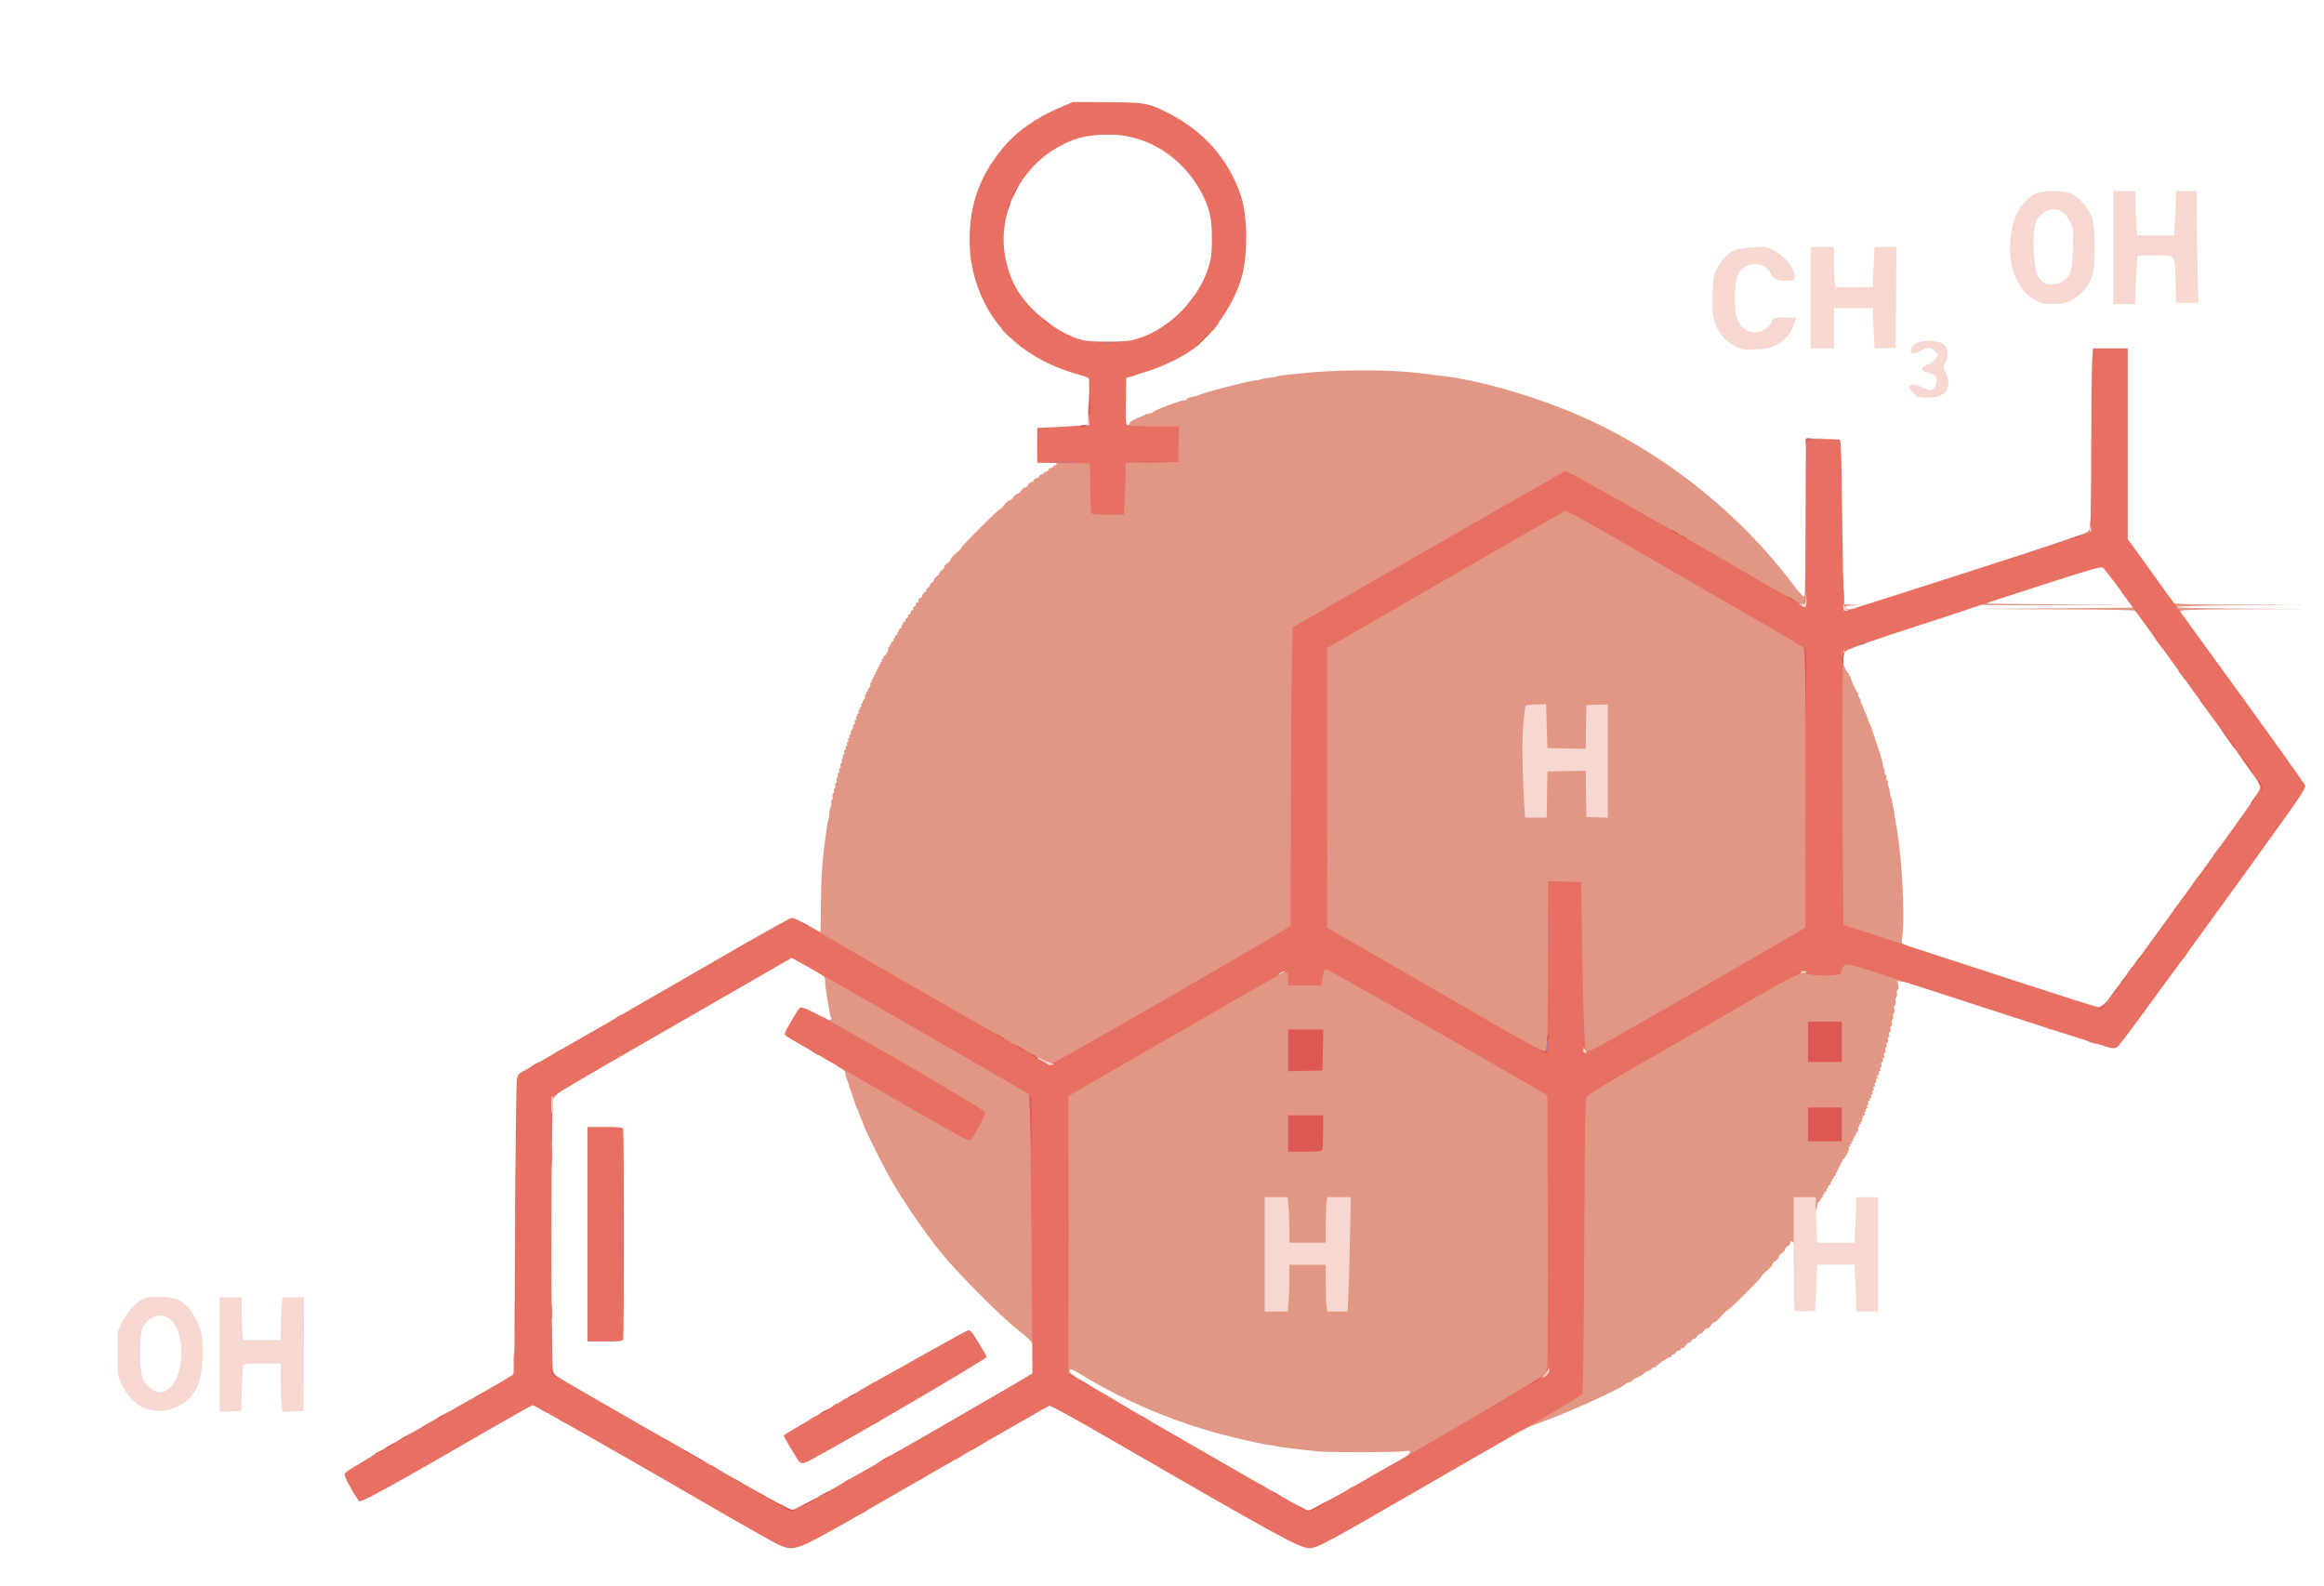 <?xml version="1.0" encoding="utf-8"?>
<!DOCTYPE svg PUBLIC "-//W3C//DTD SVG 1.0//EN" "http://www.w3.org/TR/2001/REC-SVG-20010904/DTD/svg10.dtd">
<svg version="1.0" xmlns="http://www.w3.org/2000/svg" width="1788px" height="1220px" viewBox="0 0 1788 1220" preserveAspectRatio="xMidYMid meet">
 <g fill="#e29785">
  <path d="M603.5 1163.5 c-2.2 -0.8 -4.1 -1.5 -4.2 -1.5 -0.7 0 -0.2 -5 0.5 -5 0.4 0 2.6 1.1 5 2.5 l4.3 2.5 5.9 -3 c3.3 -1.7 6.2 -3 6.5 -3 0.3 0 0.5 1 0.5 2.3 0 1.8 -1.1 2.9 -4.4 4.5 -5 2.5 -8.5 2.7 -14.1 0.7z"/>
  <path d="M661 1162.5 c0 -2.2 0.4 -2.5 3.5 -2.5 4.3 0 4.4 1 0.6 3.3 -3.8 2.2 -4.1 2.2 -4.1 -0.8z"/>
  <path d="M1016 1158.2 c0 -0.7 1.7 -1.8 6.3 -4 0.4 -0.2 0.7 0.8 0.7 2.2 0 2.3 -0.4 2.6 -3.5 2.6 -1.9 0 -3.5 -0.4 -3.5 -0.8z"/>
  <path d="M588 1153.4 c0 -1.4 0.3 -2.4 0.8 -2.2 7.3 3.5 8 4.8 2.7 4.8 -3.1 0 -3.5 -0.3 -3.5 -2.6z"/>
  <path d="M969 1144.5 c0 -3 0.3 -3 4.1 -0.8 3.8 2.3 3.7 3.3 -0.6 3.3 -3.1 0 -3.5 -0.3 -3.5 -2.5z"/>
  <path d="M565 1140.5 c0 -3 0.3 -3 4.1 -0.8 3.8 2.3 3.7 3.3 -0.6 3.3 -3.1 0 -3.5 -0.3 -3.5 -2.5z"/>
  <path d="M649.3 1140.5 c3.6 -3.2 4.7 -3.1 4.7 0 0 2.2 -0.4 2.5 -3.7 2.5 l-3.8 -0.1 2.8 -2.4z"/>
  <path d="M706 1136.5 c0 -2.2 0.4 -2.5 3.5 -2.5 4.3 0 4.4 1 0.6 3.3 -3.8 2.2 -4.1 2.2 -4.1 -0.8z"/>
  <path d="M546 1129.5 c0 -3 0.3 -3 4.1 -0.8 3.8 2.3 3.7 3.3 -0.6 3.3 -3.1 0 -3.5 -0.3 -3.5 -2.5z"/>
  <path d="M537 1124.5 c0 -3 0.3 -3 4.1 -0.8 3.8 2.3 3.7 3.3 -0.6 3.3 -3.1 0 -3.5 -0.3 -3.5 -2.5z"/>
  <path d="M734 1120.5 c0 -2.2 0.4 -2.5 3.5 -2.5 4.3 0 4.4 1 0.6 3.3 -3.8 2.2 -4.1 2.2 -4.1 -0.8z"/>
  <path d="M287.3 1119.5 c3.6 -3.2 4.7 -3.1 4.7 0 0 2.2 -0.4 2.5 -3.7 2.5 l-3.8 -0.1 2.8 -2.4z"/>
  <path d="M1082.8 1119.7 c3.3 -3.5 2.7 -4.1 -3 -3.2 -6.6 0.9 -55.8 1 -65.3 0.1 -9.3 -0.9 -14 -1.4 -20 -2.2 -2.7 -0.3 -5.9 -0.7 -7 -0.9 -1.1 -0.1 -3.3 -0.5 -5 -0.8 -1.6 -0.4 -4.6 -0.9 -6.5 -1.1 -7.3 -0.9 -33.1 -7 -47.1 -11.2 -33.4 -9.9 -66 -24.2 -94.4 -41.3 -10.5 -6.3 -11.5 -6.7 -11.5 -4.7 0 2.3 -0.6 1.9 36.8 23.9 5.6 3.4 10.2 6.4 10.2 6.9 0 0.4 -1.6 0.8 -3.5 0.8 -1.9 0 -3.5 -0.4 -3.5 -0.8 0 -0.4 -1.6 -1.4 -3.5 -2.1 -1.9 -0.7 -3.5 -1.7 -3.5 -2.2 0 -0.5 -0.6 -0.9 -1.4 -0.9 -0.8 0 -2.1 -0.6 -2.8 -1.3 -0.7 -0.7 -2.8 -1.9 -4.5 -2.6 -1.8 -0.7 -3.3 -1.7 -3.3 -2.2 0 -0.5 -0.6 -0.9 -1.4 -0.9 -0.8 0 -2.1 -0.6 -2.8 -1.4 -0.8 -0.7 -2.4 -1.7 -3.6 -2 -1.2 -0.4 -2.2 -1.4 -2.2 -2.2 0 -0.8 -1 -1.4 -2.4 -1.4 -1.4 0 -3.1 -0.6 -3.8 -1.2 -0.7 -0.7 -3 -2.2 -5.1 -3.2 l-3.7 -1.9 0 -109.8 0 -109.7 16.3 -9.5 c8.9 -5.1 27.5 -15.8 41.2 -23.7 13.8 -7.9 29.1 -16.7 34 -19.5 29.9 -17.5 52.9 -30.6 69.3 -39.7 4.7 -2.7 7.7 -3.7 10.2 -3.5 3.5 0.2 3.5 0.2 3.8 5.5 l0.3 5.2 9.8 0 9.8 0 0.9 -6.2 0.9 -6.3 4 -0.3 c3.6 -0.3 9.1 2.6 61.5 32.6 31.6 18.1 69.9 40.1 85 48.9 l27.5 15.9 0.3 109.1 c0.2 102.8 0.1 109.2 -1.5 111.1 -1.7 1.9 -28.3 17.8 -81.4 48.5 -17.5 10.2 -24.4 13.7 -26.9 13.7 l-3.3 0 2.1 -2.3z m-94.5 -120.4 c0.4 -3.8 0.7 -11.9 0.7 -18 l0 -11.3 17 0 17 0 0 14.3 c0 7.8 0.3 15.9 0.6 18 0.7 3.7 0.7 3.7 5.4 3.7 l4.7 0 0.6 -12.2 c0.4 -6.8 1 -25.2 1.3 -41 l0.7 -28.8 -6 0 -6 0 -0.7 3.8 c-0.3 2 -0.6 9.9 -0.6 17.5 l0 13.7 -17 0 -17 0 0 -10.7 c0 -6 -0.3 -13.8 -0.7 -17.5 l-0.6 -6.8 -5.8 0 -5.9 0 0 41 0 41 5.9 0 5.8 0 0.6 -6.7z m26.1 -117.9 c0.3 -0.9 0.6 -5.8 0.6 -11 l0 -9.4 -10.5 0 -10.5 0 0 11 0 11 9.9 0 c8.1 0 10 -0.3 10.5 -1.6z m0.4 -73.6 l0.3 -12.8 -10.6 0 -10.5 0 0 13 0 13.1 10.3 -0.3 10.2 -0.3 0.3 -12.7z"/>
  <path d="M525 1118 c0 -1.6 -0.7 -2 -3.5 -2 -2.8 0 -3.5 -0.4 -3.5 -2 0 -1.6 -0.7 -2 -3.5 -2 -3.1 0 -3.5 -0.3 -3.5 -2.5 0 -1.4 0.2 -2.5 0.5 -2.5 1.2 0 20.5 11.5 20.5 12.2 0 0.4 -1.6 0.8 -3.5 0.8 -2.8 0 -3.5 -0.4 -3.5 -2z"/>
  <path d="M746 1113.5 c0 -2.2 0.4 -2.5 3.5 -2.5 2.8 0 3.5 -0.4 3.5 -2 0 -1.6 0.7 -2 3.5 -2 1.9 0 3.5 0.4 3.5 0.8 0 0.7 -12.3 8.2 -13.5 8.2 -0.3 0 -0.5 -1.1 -0.5 -2.5z"/>
  <path d="M305 1109.5 c1.1 -1.3 11.4 -7.5 12.5 -7.5 0.3 0 0.5 1.1 0.5 2.5 0 2.2 -0.4 2.5 -3.5 2.5 -2.8 0 -3.5 0.4 -3.5 2 0 1.6 -0.7 2 -3.6 2 -3.1 0 -3.5 -0.2 -2.4 -1.5z"/>
  <path d="M1169 1098.6 c0 -1.7 0.7 -2.7 2.2 -3.2 1.2 -0.3 2.6 -1.1 3.2 -1.6 0.6 -0.5 9.6 -5.8 20 -11.7 10.4 -6 19.3 -11.7 19.9 -12.7 0.7 -1.1 1.2 -41.3 1.6 -114.6 0.6 -111 0.6 -112.8 2.6 -114.7 2.4 -2.4 15.6 -10.3 56 -33.6 16.5 -9.5 35.6 -20.5 42.5 -24.5 62.7 -36.3 64.1 -37 70.3 -37 2.4 0 4.8 0.5 5.3 1 0.7 0.7 5.1 1 11 0.8 9.7 -0.3 9.9 -0.3 10.2 -2.8 1 -7.2 6.8 -6.9 34 1.7 17.7 5.6 21.2 7 21.2 8.5 0 1.7 -0.5 1.8 -4.6 1.2 l-4.6 -0.7 0.7 3.1 c0.4 1.9 0.2 3.3 -0.5 3.7 -0.7 0.4 -0.9 1.8 -0.6 3 0.3 1.3 0.1 2.7 -0.5 3 -0.6 0.4 -0.8 1.8 -0.5 3 0.3 1.3 0.1 2.7 -0.5 3 -0.6 0.4 -0.8 1.8 -0.5 3 0.3 1.3 0.1 2.7 -0.4 3 -0.6 0.4 -0.8 1.5 -0.5 2.5 0.3 1 0.1 2.1 -0.5 2.5 -0.6 0.4 -0.8 1.5 -0.5 2.5 0.3 1 0.1 2.1 -0.5 2.5 -0.6 0.4 -0.8 1.5 -0.5 2.6 0.4 1.1 0.2 1.9 -0.5 1.9 -0.7 0 -0.9 0.8 -0.5 2 0.4 1.2 0.2 2 -0.5 2 -0.7 0 -0.9 0.8 -0.5 2 0.4 1.2 0.2 2 -0.5 2 -0.7 0 -0.9 0.8 -0.5 2 0.4 1.2 0.2 2 -0.5 2 -0.7 0 -0.9 0.8 -0.5 2 0.4 1.2 0.2 2 -0.5 2 -0.7 0 -0.9 0.8 -0.5 2 0.4 1.1 0.2 2 -0.4 2 -0.6 0 -0.8 0.7 -0.5 1.5 0.4 0.8 0.1 1.5 -0.6 1.5 -0.7 0 -0.9 0.8 -0.5 2 0.4 1.1 0.2 2 -0.4 2 -0.6 0 -0.8 0.7 -0.5 1.5 0.4 0.8 0.1 1.5 -0.5 1.5 -0.6 0 -0.8 0.7 -0.5 1.5 0.4 0.8 0.1 1.5 -0.6 1.5 -0.7 0 -1 0.7 -0.6 1.5 0.3 0.8 0.1 1.5 -0.5 1.5 -0.6 0 -0.9 0.7 -0.5 1.5 0.3 0.8 0.1 1.5 -0.5 1.5 -0.6 0 -0.9 0.7 -0.5 1.5 0.3 0.8 0.1 1.5 -0.5 1.5 -0.6 0 -0.9 0.7 -0.5 1.5 0.3 0.8 0.1 1.5 -0.4 1.5 -0.5 0 -0.7 0.7 -0.4 1.5 0.4 0.8 0.1 1.5 -0.5 1.5 -0.6 0 -0.8 0.7 -0.5 1.5 0.4 0.8 0.1 1.5 -0.6 1.5 -0.6 0 -0.8 0.5 -0.5 1 0.3 0.6 0.1 1 -0.5 1 -0.7 0 -1 0.7 -0.6 1.5 0.3 0.8 0.1 1.5 -0.4 1.5 -0.5 0 -0.7 0.7 -0.4 1.5 0.4 0.8 0.1 1.5 -0.6 1.5 -0.6 0 -0.8 0.5 -0.5 1 0.3 0.6 0.2 1 -0.4 1 -0.6 0 -0.8 0.7 -0.5 1.5 0.4 0.8 0.1 1.5 -0.6 1.5 -0.6 0 -0.8 0.5 -0.5 1 0.3 0.6 0.2 1 -0.4 1 -0.6 0 -0.8 0.7 -0.5 1.5 0.4 0.8 0.1 1.5 -0.6 1.5 -0.6 0 -0.8 0.5 -0.5 1 0.3 0.6 0.1 1 -0.5 1 -0.6 0 -0.8 0.5 -0.5 1 0.3 0.6 0.2 1 -0.4 1 -0.6 0 -0.8 0.6 -0.5 1.4 0.3 0.7 -0.2 2 -1 2.9 -0.8 0.8 -1.2 1.7 -0.9 2.1 0.4 0.3 0.1 0.6 -0.6 0.6 -0.7 0 -0.9 0.5 -0.6 1 0.3 0.6 0.1 1 -0.5 1 -0.6 0 -0.8 0.5 -0.5 1 0.3 0.6 0.1 1 -0.5 1 -0.6 0 -0.8 0.5 -0.5 1 0.3 0.6 0.1 1 -0.5 1 -0.6 0 -0.8 0.5 -0.5 1 0.3 0.6 0.1 1 -0.5 1 -0.6 0 -0.8 0.4 -0.5 1 0.7 1.2 -3.2 9 -4.6 9 -0.6 0 -0.7 0.5 -0.4 1 0.3 0.6 0.1 1 -0.5 1 -0.6 0 -0.8 0.5 -0.5 1 0.3 0.6 0.1 1 -0.5 1 -0.6 0 -0.8 0.5 -0.5 1 0.3 0.6 0.1 1 -0.5 1 -0.6 0 -0.8 0.5 -0.5 1 0.3 0.6 0.1 1 -0.5 1 -0.6 0 -0.8 0.5 -0.5 1 0.3 0.6 0.1 1 -0.5 1 -0.6 0 -0.8 0.5 -0.5 1 0.3 0.6 -0.1 1.3 -0.9 1.6 -0.9 0.3 -1.3 1 -1 1.5 0.3 0.5 0 0.9 -0.6 0.9 -0.6 0 -0.8 0.5 -0.5 1 0.3 0.6 0.1 1 -0.5 1 -0.6 0 -0.8 0.5 -0.5 1 0.3 0.6 -0.1 1.3 -0.9 1.6 -0.9 0.3 -1.3 1 -1 1.5 0.3 0.5 0 0.9 -0.6 0.9 -0.6 0 -0.8 0.5 -0.5 1 0.3 0.6 -0.1 1.3 -0.9 1.6 -0.9 0.3 -1.3 1 -1 1.5 0.3 0.5 0 0.9 -0.6 0.9 -0.6 0 -0.9 0.4 -0.5 0.9 0.3 0.6 -0.3 1.4 -1.2 2 -1 0.6 -1.3 1.1 -0.8 1.1 0.6 0 0.3 0.5 -0.5 1 -0.8 0.5 -1.5 1.3 -1.6 1.7 -0.5 7.6 -4.4 10.1 -4.4 2.8 l0 -4.5 -5.5 0 -5.5 0 0 17 c0 14.4 -0.2 17 -1.5 17 -0.8 0 -1.5 -0.7 -1.5 -1.5 0 -0.8 -0.7 -1.5 -1.6 -1.5 -0.8 0 -1.3 0.4 -0.9 1 0.3 0.5 -0.6 1.7 -2 2.6 -1.3 0.9 -2.3 2 -2 2.4 0.3 0.5 -0.8 1.8 -2.5 3 -1.7 1.2 -2.8 2.5 -2.5 3 0.3 0.5 -0.8 1.8 -2.5 3 -1.7 1.2 -2.8 2.5 -2.5 3 0.3 0.4 -1.5 2.4 -4 4.4 -2.5 2.1 -4.4 4 -4.2 4.4 0.3 1 -25 26.2 -26.3 26.2 -0.5 0 -2.6 2 -4.7 4.5 -2 2.5 -4.3 4.5 -5 4.5 -0.7 0 -2 1.1 -2.9 2.5 -0.9 1.4 -2.2 2.5 -3 2.5 -0.8 0 -1.9 0.9 -2.6 2 -0.7 1.1 -1.8 2 -2.5 2 -0.7 0 -1.8 0.9 -2.5 2 -0.7 1.1 -1.9 2 -2.6 2 -0.7 0 -1.5 0.7 -1.8 1.5 -0.4 0.8 -1.2 1.5 -2 1.5 -0.7 0 -1.8 0.9 -2.4 2 -0.6 1.1 -1.7 2 -2.5 2 -0.8 0 -1.5 0.5 -1.5 1 0 0.6 -0.7 1 -1.5 1 -0.9 0 -1.8 0.7 -2.1 1.5 -0.4 0.8 -1.2 1.5 -2 1.5 -0.8 0 -1.4 0.5 -1.4 1 0 0.6 -0.5 1 -1.1 1 -1.2 0 -10.3 6 -10.7 7.2 -0.2 0.4 -1 0.8 -1.8 0.8 -0.8 0 -1.4 0.4 -1.4 0.9 0 0.5 -1 1.1 -2.3 1.5 -1.2 0.3 -3.1 1.3 -4.2 2.3 -1.1 1.1 -3.5 2.5 -5.2 3.2 -1.8 0.7 -3.3 1.7 -3.3 2.1 0 0.4 -1.1 1.1 -2.4 1.4 -1.4 0.3 -3.1 1.2 -3.8 1.9 -3.8 3.5 -45.3 22.2 -65.3 29.3 -4.4 1.5 -9.3 3.6 -11 4.6 -3.9 2.4 -4.5 2.3 -4.5 -0.6z m245 -233.6 l0 -10 -10 0 -10 0 0 10 0 10 10 0 10 0 0 -10z m0 -63.5 l0 -12.5 -10 0 -10 0 0 12.5 0 12.5 10 0 10 0 0 -12.5z"/>
  <path d="M325 1098.1 c0 -0.5 1.2 -1.5 2.8 -2.2 1.5 -0.8 5.9 -3.3 9.9 -5.7 3.9 -2.3 7.4 -4.2 7.7 -4.2 0.3 0 0.6 1.1 0.6 2.5 0 2.2 -0.4 2.5 -3.5 2.5 -2.8 0 -3.5 0.4 -3.5 2 0 1.6 -0.7 2 -3.5 2 -2.8 0 -3.5 0.4 -3.5 2 0 1.6 -0.7 2 -3.5 2 -1.9 0 -3.5 -0.4 -3.5 -0.9z"/>
  <path d="M671 1093.5 c0 -2.2 0.4 -2.5 3.5 -2.5 4.3 0 4.4 1 0.6 3.3 -3.8 2.2 -4.1 2.2 -4.1 -0.8z"/>
  <path d="M432.3 1093.4 c-4.3 -2.1 -4.2 -3.4 0.2 -3.4 3.1 0 3.5 0.3 3.5 2.5 0 1.4 -0.1 2.5 -0.2 2.5 -0.2 0 -1.8 -0.8 -3.5 -1.6z"/>
  <path d="M623.4 1092.1 c1 -1 2.6 -2.1 3.7 -2.4 1.5 -0.4 1.9 0 1.9 1.9 0 2.1 -0.5 2.4 -3.7 2.4 -3.5 0 -3.6 -0.1 -1.9 -1.9z"/>
  <path d="M877 1091.5 c0 -3 0.3 -3 4.1 -0.8 3.8 2.3 3.7 3.3 -0.6 3.3 -3.1 0 -3.5 -0.3 -3.5 -2.5z"/>
  <path d="M417.8 1085.2 c-3.7 -2.2 -3.5 -3.2 0.7 -3.2 3.1 0 3.5 0.3 3.5 2.5 0 2.9 -0.6 3 -4.2 0.7z"/>
  <path d="M640.5 1082 c1 -1.1 2.4 -2 3 -2 0.7 0 2.3 -0.8 3.6 -1.8 4.2 -3.3 5.9 -3.4 5.9 -0.7 0 2.2 -0.4 2.5 -3.5 2.5 -2.8 0 -3.5 0.4 -3.5 2 0 1.6 -0.7 2 -3.7 2 -3.5 0 -3.6 0 -1.8 -2z"/>
  <path d="M660 1071.1 c0 -0.5 1.5 -1.6 3.3 -2.5 1.7 -0.8 4.6 -2.4 6.2 -3.6 3.9 -2.6 4.5 -2.5 4.5 0.5 0 2.2 -0.4 2.5 -3.5 2.5 -2.8 0 -3.5 0.4 -3.5 2 0 1.6 -0.7 2 -3.5 2 -1.9 0 -3.5 -0.4 -3.5 -0.9z"/>
  <path d="M426 1061.5 c0 -0.8 -0.9 -1.5 -2 -1.5 -1.7 0 -2 -0.7 -2 -4.5 0 -5.5 2.6 -6.4 3.5 -1.2 0.5 2.4 1.6 3.8 4.1 5.2 4.3 2.3 4.3 3.5 -0.1 3.5 -2.4 0 -3.5 -0.5 -3.5 -1.5z"/>
  <path d="M394.6 1057.8 c0.4 -0.6 0.6 -4.1 0.5 -7.8 -0.3 -7.9 0.6 -12 2.5 -12 1.1 0 1.4 2.2 1.4 10.5 l0 10.5 -2.6 0 c-1.6 0 -2.3 -0.4 -1.8 -1.2z"/>
  <path d="M793.8 1032.7 c-0.2 -0.8 -5 -5.1 -10.8 -9.7 -14.7 -11.7 -47.6 -44.9 -60.4 -61 -12.1 -15.2 -28.3 -39 -37.7 -55.4 -5.8 -10.3 -19.8 -38.3 -20.4 -40.9 -0.1 -0.7 -1 -3 -2 -5.2 -0.9 -2.2 -1.8 -4.4 -1.9 -5 -0.1 -0.5 -0.7 -1.9 -1.3 -3 -0.6 -1.1 -1.2 -2.4 -1.3 -3 -0.3 -1.3 -1.1 -3.7 -1.8 -5.5 -0.3 -0.8 -0.6 -1.8 -0.7 -2.2 -0.2 -0.5 -0.4 -1 -0.5 -1.3 -0.1 -0.3 -0.4 -0.9 -0.5 -1.5 -0.1 -0.5 -0.4 -1.2 -0.5 -1.5 -0.1 -0.3 -0.4 -0.9 -0.5 -1.5 -0.1 -0.5 -0.4 -1.2 -0.5 -1.5 -0.1 -0.3 -0.4 -0.9 -0.5 -1.5 -0.1 -0.5 -0.4 -1.2 -0.5 -1.5 -0.1 -0.3 -0.4 -0.9 -0.5 -1.5 -0.1 -0.5 -0.4 -1.2 -0.5 -1.5 -0.4 -0.7 -0.7 -2.3 -0.9 -3.8 0 -0.7 -1.7 -2.1 -3.6 -3.1 -1.9 -1.1 -3.5 -2.3 -3.5 -2.8 0 -1.4 6.8 -0.9 8.4 0.7 0.8 0.8 1.8 1.5 2.1 1.5 0.4 0 18.5 10.3 40.3 22.8 54.7 31.5 50.8 29.4 52 28 2 -2.6 7.2 -13.9 6.7 -14.7 -0.3 -0.5 -7.1 -4.8 -15.2 -9.6 -8.2 -4.8 -16.5 -9.8 -18.6 -11.2 -2.1 -1.3 -5.7 -3.5 -8 -4.8 -2.3 -1.3 -8 -4.6 -12.7 -7.4 -4.7 -2.8 -11 -6.4 -14 -8.1 -3 -1.7 -6.8 -3.8 -8.5 -4.8 -1.6 -0.9 -11.2 -6.4 -21.2 -12.1 -10.1 -5.6 -18.3 -10.7 -18.3 -11.2 0 -0.5 -0.9 -0.9 -2 -0.9 -1.5 0 -2 -0.7 -2 -2.5 0 -1.9 0.4 -2.3 1.8 -1.8 0.9 0.3 2.2 1 2.9 1.5 1.5 1.2 3.6 0.1 2.7 -1.4 -0.4 -0.6 -0.9 -2.3 -1.1 -3.7 -0.7 -4.1 -1.3 -7.9 -1.8 -10.8 -1.4 -8.2 -1.7 -11.1 -1.7 -13.9 0 -2.4 -0.6 -3.4 -3.4 -4.9 -1.9 -1 -3.4 -2.2 -3.4 -2.7 0 -1.3 6.7 -0.9 8.2 0.5 0.7 0.7 2 1.6 2.9 1.9 1.6 0.6 52.8 30 124.4 71.5 l31 17.9 0.6 8.5 c0.4 4.6 1 48.6 1.5 97.7 0.6 81.1 0.6 89.2 -0.9 89.2 -0.8 0 -1.7 -0.6 -1.9 -1.3z"/>
  <path d="M421 1008 c0 -5.3 0.3 -7 1.4 -7 1.7 0 2.6 3.1 2.6 9.3 0 4 -0.3 4.7 -2 4.7 -1.8 0 -2 -0.7 -2 -7z"/>
  <path d="M421 890.5 c0 -7.8 0.2 -8.5 2 -8.5 1.8 0 2 0.7 2 6.3 0 7.6 -0.8 10.7 -2.6 10.7 -1.1 0 -1.4 -1.9 -1.4 -8.5z"/>
  <path d="M422 847.3 c0 -5.5 1 -7.3 4.1 -7.3 3.4 0 3.5 0.3 1.2 3 -1.8 2 -1.9 2.4 -2.2 5.5 -0.2 2.8 -3.1 1.7 -3.1 -1.2z"/>
  <path d="M399.4 826.1 c1 -1 2.6 -2.1 3.7 -2.4 1.5 -0.4 1.9 0 1.9 1.9 0 2.1 -0.5 2.4 -3.7 2.4 -3.5 0 -3.6 -0.1 -1.9 -1.9z"/>
  <path d="M794 815.4 c-16.8 -9 -19.8 -10.6 -33 -18.2 -6.9 -4 -13.2 -7.7 -14.2 -8.2 -1.5 -0.8 -23.5 -13.5 -55.3 -31.7 -7.1 -4.2 -14.8 -8.6 -17 -9.8 -2.2 -1.3 -10.7 -6.2 -19 -11.1 -8.2 -4.8 -18.6 -10.7 -23 -13.2 -4.4 -2.5 -8.2 -4.9 -8.5 -5.2 -0.3 -0.4 -1.5 -1 -2.7 -1.4 -1.4 -0.4 -2.3 -1.5 -2.3 -2.7 0 -1.4 -0.7 -1.9 -3 -1.9 -4.1 0 -8 -2 -8 -4.2 0 -2.9 2.5 -2.2 13 3.7 5.4 3 10 5.5 10.1 5.5 0.2 0 0.5 -9.1 0.5 -20.3 0.1 -17.9 0.6 -28.2 1.9 -39.7 1 -8.7 1.6 -13.7 2.1 -16.5 0.3 -1.6 0.6 -4.1 0.8 -5.5 0.1 -1.4 0.5 -3.2 0.9 -4 0.3 -0.8 0.6 -2.2 0.6 -3 0.3 -4.7 0.7 -6.6 1.4 -7.7 0.5 -0.7 0.5 -1.8 0.2 -2.3 -0.4 -0.6 -0.1 -1.7 0.5 -2.5 0.6 -0.8 0.9 -1.9 0.5 -2.5 -0.4 -0.6 -0.1 -1.7 0.5 -2.5 0.6 -0.8 0.9 -1.9 0.6 -2.4 -0.4 -0.5 -0.1 -1.3 0.5 -1.6 0.5 -0.4 0.8 -1.3 0.5 -2.1 -0.3 -0.7 -0.1 -1.6 0.5 -2 0.6 -0.3 0.8 -1.2 0.5 -2 -0.3 -0.7 -0.1 -1.6 0.5 -2 0.6 -0.3 0.8 -1.2 0.5 -2 -0.3 -0.7 -0.1 -1.6 0.5 -2 0.6 -0.3 0.8 -1.2 0.5 -2 -0.3 -0.8 -0.1 -1.4 0.5 -1.4 0.6 0 0.9 -0.7 0.6 -1.5 -0.4 -0.8 -0.2 -1.7 0.4 -2.1 0.6 -0.3 0.8 -1.2 0.5 -2 -0.3 -0.7 -0.1 -1.6 0.5 -1.9 0.5 -0.4 0.7 -1 0.4 -1.5 -0.3 -0.5 0 -1.2 0.6 -1.5 0.5 -0.4 0.8 -1.3 0.5 -2.1 -0.3 -0.8 -0.1 -1.4 0.5 -1.4 0.6 0 0.9 -0.7 0.5 -1.5 -0.3 -0.8 -0.1 -1.5 0.5 -1.5 0.6 0 0.9 -0.7 0.5 -1.5 -0.3 -0.8 -0.1 -1.5 0.5 -1.5 0.6 0 0.9 -0.7 0.5 -1.5 -0.3 -0.8 -0.1 -1.5 0.5 -1.5 0.6 0 0.9 -0.7 0.5 -1.5 -0.3 -0.8 -0.1 -1.5 0.5 -1.5 0.6 0 0.9 -0.6 0.6 -1.4 -0.3 -0.8 -0.1 -1.6 0.4 -1.8 0.5 -0.2 1.1 -1.3 1.2 -2.6 0 -1.2 0.5 -2.2 1 -2.2 0.5 0 0.7 -0.7 0.3 -1.5 -0.3 -0.8 -0.1 -1.5 0.5 -1.5 0.6 0 0.9 -0.7 0.5 -1.5 -0.3 -0.8 -0.1 -1.5 0.5 -1.5 0.6 0 0.7 -0.4 0.4 -1 -0.3 -0.5 -0.1 -1 0.5 -1 0.7 0 1 -0.7 0.6 -1.5 -0.3 -0.8 -0.1 -1.5 0.5 -1.5 0.6 0 0.7 -0.4 0.4 -1 -0.3 -0.5 -0.1 -1 0.5 -1 0.7 0 1 -0.7 0.6 -1.5 -0.3 -0.8 0 -1.5 0.6 -1.5 0.6 0 0.9 -0.3 0.5 -0.6 -0.3 -0.4 0.1 -1.3 0.9 -2.1 0.8 -0.9 1.3 -2.2 1 -2.9 -0.3 -0.8 -0.1 -1.4 0.5 -1.4 0.6 0 0.7 -0.4 0.4 -1 -0.3 -0.5 -0.1 -1 0.6 -1 0.7 0 1 -0.3 0.6 -0.6 -0.3 -0.4 0.1 -1.3 0.9 -2.1 0.8 -0.9 1.3 -2.2 1 -2.9 -0.3 -0.8 -0.1 -1.4 0.5 -1.4 0.6 0 0.7 -0.4 0.4 -1 -0.3 -0.5 -0.1 -1 0.5 -1 0.6 0 0.8 -0.4 0.5 -1 -0.3 -0.5 -0.1 -1 0.5 -1 0.6 0 0.8 -0.4 0.5 -1 -0.3 -0.5 -0.1 -1 0.5 -1 0.6 0 0.8 -0.4 0.5 -1 -0.3 -0.5 -0.1 -1 0.5 -1 0.6 0 0.8 -0.4 0.5 -1 -0.3 -0.5 -0.1 -1 0.5 -1 0.6 0 0.8 -0.4 0.5 -1 -0.3 -0.5 -0.1 -1 0.5 -1 0.6 0 0.8 -0.4 0.5 -1 -0.3 -0.6 -0.1 -1 0.5 -1 0.6 0 0.8 -0.4 0.5 -1 -0.3 -0.5 -0.1 -1 0.5 -1 0.6 0 0.8 -0.4 0.5 -1 -0.3 -0.6 -0.1 -1 0.5 -1 0.6 0 0.8 -0.4 0.5 -1 -0.3 -0.6 -0.2 -1 0.4 -1 1.3 0 4.2 -5.5 3.4 -6.4 -0.4 -0.3 -0.1 -0.6 0.6 -0.6 0.7 0 0.9 -0.4 0.6 -1 -0.3 -0.6 -0.1 -1 0.5 -1 0.6 0 0.9 -0.4 0.6 -0.9 -0.3 -0.5 0.1 -1.2 1 -1.5 0.8 -0.3 1.2 -1 0.9 -1.6 -0.3 -0.5 -0.1 -1 0.5 -1 0.6 0 0.9 -0.4 0.6 -0.9 -0.3 -0.5 0.1 -1.2 1 -1.5 0.8 -0.3 1.2 -1 0.9 -1.6 -0.3 -0.5 -0.1 -1 0.5 -1 0.6 0 0.9 -0.4 0.6 -0.9 -0.3 -0.5 0.1 -1.2 1 -1.5 0.8 -0.3 1.2 -1 0.9 -1.6 -0.3 -0.5 -0.1 -1 0.5 -1 0.6 0 0.9 -0.4 0.6 -0.9 -0.3 -0.5 0.1 -1.2 1 -1.5 0.8 -0.3 1.3 -1 1 -1.5 -0.3 -0.5 0.1 -1.2 1 -1.5 0.8 -0.3 1.3 -1 1 -1.5 -0.3 -0.5 0.1 -1.2 1 -1.5 0.8 -0.3 1.3 -1 1 -1.5 -0.3 -0.5 0.1 -1.2 1 -1.5 0.8 -0.3 1.3 -1 1 -1.5 -0.3 -0.5 0.1 -1.2 1 -1.5 0.8 -0.3 1.3 -1 1 -1.5 -0.3 -0.5 0.1 -1.2 1 -1.5 0.8 -0.3 1.3 -1 0.9 -1.5 -0.3 -0.6 0.4 -1.5 1.6 -2.1 1.1 -0.7 1.8 -1.4 1.5 -1.7 -0.3 -0.3 0.5 -1.4 1.7 -2.4 1.2 -1 1.8 -1.8 1.3 -1.9 -0.4 0 0.2 -0.9 1.5 -2 1.3 -1 2 -1.9 1.4 -2 -0.5 0 0.1 -0.7 1.3 -1.6 1.2 -0.8 2 -1.9 1.7 -2.4 -0.3 -0.4 0.7 -1.5 2.1 -2.5 1.4 -0.9 2.3 -1.9 2 -2.2 -0.3 -0.3 0.6 -1.4 1.9 -2.5 1.4 -1.1 2.3 -2.3 2 -2.7 -0.2 -0.4 0.9 -1.8 2.6 -3 1.6 -1.2 2.7 -2.6 2.5 -3 -0.3 -0.4 1.5 -2.4 3.9 -4.5 2.5 -2 4.4 -4 4.3 -4.4 -0.3 -0.9 28 -29.2 29.2 -29.2 0.5 0 2.1 -1.6 3.6 -3.5 1.4 -1.9 3.2 -3.5 4 -3.5 0.7 0 2.1 -1.1 3 -2.5 0.9 -1.4 2.2 -2.5 3 -2.5 0.7 0 2.1 -1.1 3 -2.5 0.9 -1.4 2.2 -2.5 3 -2.5 0.7 0 1.8 -0.9 2.4 -2 0.6 -1.1 1.7 -2 2.4 -2 0.8 0 1.6 -0.7 2 -1.5 0.3 -0.8 1.2 -1.5 2 -1.5 0.7 0 1.6 -0.7 2 -1.5 0.3 -0.8 1.2 -1.5 2.1 -1.5 0.8 0 1.5 -0.4 1.5 -1 0 -0.5 0.7 -1 1.5 -1 0.9 0 1.8 -0.7 2.1 -1.5 0.4 -0.8 1.2 -1.5 2 -1.5 0.8 0 1.4 -0.4 1.4 -1 0 -0.5 0.7 -1 1.5 -1 0.8 0 1.5 -0.4 1.5 -1 0 -0.5 -0.7 -1 -1.5 -1 -0.8 0 -1.5 -0.7 -1.5 -1.5 0 -1.3 2.2 -1.5 15.8 -1.3 l15.7 0.3 0.5 19.5 0.5 19.5 9.6 0.3 9.6 0.3 0.6 -12.2 c0.4 -6.7 0.7 -15.7 0.7 -20 l0 -7.9 20.3 -0.2 20.2 -0.3 0.3 -10.7 0.3 -10.8 -19.1 0 c-18.3 0 -19 -0.1 -19 -2 0 -1.1 0.7 -2 1.5 -2 0.8 0 1.5 -0.6 1.5 -1.3 0 -0.8 1.9 -2.2 4.3 -3.2 2.3 -0.9 5.4 -2.3 6.9 -3.1 1.4 -0.8 3.5 -1.4 4.6 -1.4 1.1 0 2.2 -0.4 2.4 -1 0.4 -1.2 20.9 -9 23.7 -9 1.2 0 2.1 -0.4 2.1 -1 0 -0.5 1.7 -1.2 3.8 -1.5 2 -0.4 5.2 -1.3 6.9 -2.1 4.2 -1.9 37.2 -10.3 42.2 -10.8 2.1 -0.1 4.2 -0.6 4.8 -0.9 0.5 -0.3 3.2 -0.8 6.1 -1.1 2.8 -0.2 5.5 -0.7 6 -1 0.4 -0.3 3.7 -0.8 7.3 -1.2 3.5 -0.3 8.2 -0.8 10.4 -1.1 23.6 -2.7 63.3 -3.1 85 -0.9 2.2 0.3 6.5 0.7 9.5 1 3 0.3 6.6 0.8 8 1 1.4 0.2 5 0.7 8 1 24.2 2.9 59.7 12.6 91 24.9 68.5 26.8 133.2 76.2 177.9 135.9 6.2 8.3 9.1 10.6 9.1 7.3 0 -0.8 0.7 -1.5 1.5 -1.5 1.2 0 1.5 1.3 1.5 6 l0 6 -4.3 0 c-2.3 0 -5.8 -0.8 -7.7 -1.8 -9.3 -5 -18.3 -10 -26 -14.5 -9.8 -5.8 -15.6 -9.2 -29.5 -17.2 -5.5 -3.1 -11.3 -6.5 -13 -7.5 -14.9 -8.7 -34.6 -20 -35 -20 -0.2 0 -2.8 -1.4 -5.7 -3.1 -9.9 -5.9 -60 -34 -63.2 -35.5 -3.1 -1.5 -3.4 -1.4 -10.1 2.4 -25.8 14.6 -81.2 46.4 -136 78 l-64 36.9 -0.6 30.9 c-0.4 17 -0.7 68.6 -0.8 114.6 l-0.1 83.7 -4.2 2.9 c-5.3 3.6 -21.5 13 -109 63.6 -80.2 46.2 -71.7 43 -88.8 34z"/>
  <path d="M426 811.2 c0 -0.7 1.7 -1.8 6.3 -4 0.4 -0.2 0.7 0.8 0.7 2.2 0 2.3 -0.4 2.6 -3.5 2.6 -1.9 0 -3.5 -0.4 -3.5 -0.8z"/>
  <path d="M626.8 810.2 c-3.7 -2.2 -3.5 -3.2 0.7 -3.2 3.1 0 3.5 0.3 3.5 2.5 0 2.9 -0.6 3 -4.2 0.7z"/>
  <path d="M1175.5 807.1 c-4.9 -2.6 -16.6 -9.2 -26 -14.6 -9.3 -5.4 -25.3 -14.6 -35.5 -20.5 -10.2 -5.8 -35.9 -20.7 -57.2 -33 l-38.8 -22.4 0 -110.6 0.1 -110.5 91.4 -52.7 c79.8 -46.1 91.9 -52.8 95.5 -52.8 4.6 0 -1.2 -3.2 101 55.8 33.8 19.5 66.7 38.6 73.1 42.4 l11.7 7.1 0.7 6.1 c0.4 3.3 0.7 53.1 0.6 110.6 l0 104.5 -20.3 11.9 c-38.8 22.6 -132.3 76.4 -139.5 80 -5.6 2.9 -8.1 3.7 -11.5 3.4 l-4.3 -0.3 -0.8 -18 c-0.4 -9.9 -1.1 -39.1 -1.5 -65 l-0.7 -47 -9.7 -0.3 -9.8 -0.3 0 56.4 c0 31 -0.3 60.5 -0.6 65.5 l-0.7 9.2 -4.1 0 c-2.9 -0.1 -6.7 -1.4 -13.1 -4.9z m11.7 -198.8 l0.3 -17.8 17.7 -0.3 17.8 -0.2 0.2 17.7 0.3 17.8 5.3 0.3 5.2 0.3 0 -40.6 0 -40.6 -5.2 0.3 -5.3 0.3 -0.3 16.8 -0.2 16.7 -17.8 -0.2 -17.7 -0.3 -0.3 -16.8 -0.2 -16.8 -5.3 0.3 -5.2 0.3 -0.8 5 c-1.1 6.6 -1.3 44.4 -0.3 61.8 l0.8 13.7 5.4 0 5.4 0 0.2 -17.7z"/>
  <path d="M1607.3 801.5 c-4 -1.7 -4.3 -3.5 -0.5 -3.5 4.7 0 7.2 1.1 7.2 3.1 0 2.3 -2.2 2.4 -6.7 0.4z"/>
  <path d="M1574.8 790.9 c-2.9 -1.6 -2.1 -2.9 1.7 -2.9 2.8 0 3.5 0.4 3.5 2 0 2.2 -2.4 2.6 -5.2 0.9z"/>
  <path d="M1613 776.8 c0.1 -0.7 1.6 -2 3.5 -2.9 l3.5 -1.6 0 2.8 c0 2.6 -0.3 2.9 -3.5 2.9 -2.2 0 -3.5 -0.5 -3.5 -1.2z"/>
  <path d="M1625 765 c3.1 -4.4 4 -4.5 4 -0.6 0 3.3 -0.2 3.6 -3.1 3.6 l-3 0 2.1 -3z"/>
  <path d="M1631.7 755.8 c0.6 -0.7 4.2 -5.7 8.2 -11 3.9 -5.4 7.3 -9.8 7.6 -9.8 0.3 0 0.5 1.6 0.5 3.5 0 2.4 -0.5 3.5 -1.5 3.5 -0.8 0 -1.5 0.9 -1.5 2 0 1.5 -0.7 2 -2.5 2 -2.2 0 -2.5 0.4 -2.5 3.5 0 2.4 -0.5 3.5 -1.5 3.5 -0.8 0 -1.5 0.9 -1.5 2 0 1.6 -0.7 2 -3.1 2 -2.4 0 -2.9 -0.3 -2.2 -1.2z"/>
  <path d="M1677 736.6 c0 -3.3 0.2 -3.6 3.1 -3.6 l3 0 -2.1 3 c-3.1 4.4 -4 4.5 -4 0.6z"/>
  <path d="M1438.4 722.2 l-23.1 -7.6 -0.7 -85.6 c-0.8 -86.9 -0.3 -120 1.8 -120 0.6 0 1.9 2 2.9 4.5 1.1 2.5 2.3 4.5 2.9 4.5 0.5 0 0.6 0.5 0.3 1 -0.3 0.6 -0.1 1 0.4 1 0.6 0 1 0.4 0.9 0.8 -0.4 1.1 4.4 11.5 5.7 12.4 0.5 0.4 0.6 0.8 0.1 0.8 -0.4 0 -0.1 1.1 0.8 2.5 0.9 1.4 1.4 2.5 1.1 2.5 -0.3 0 0.1 1.3 1 3 0.8 1.6 1.5 3.1 1.4 3.2 -0.2 0.2 0.4 1.4 1.1 2.8 0.8 1.4 1.5 3.3 1.7 4.3 0.2 1 0.9 2.8 1.5 4 0.7 1.2 1.3 2.5 1.4 3 0.1 0.4 0.3 0.9 0.4 1.2 0.1 0.3 0.4 1 0.5 1.5 0.1 0.6 0.4 1.2 0.5 1.5 0.1 0.3 0.4 1 0.5 1.5 0.1 0.6 0.4 1.2 0.5 1.5 0.1 0.3 0.4 1 0.5 1.5 0.1 0.6 0.4 1.2 0.5 1.5 0.1 0.3 0.4 1 0.5 1.5 0.1 0.6 0.4 1.2 0.5 1.5 0.1 0.3 0.4 1 0.5 1.5 0.1 0.6 0.4 1.2 0.5 1.5 0.1 0.3 0.4 1 0.5 1.5 0.1 0.6 0.4 1.2 0.5 1.5 0.1 0.3 0.4 1 0.5 1.5 0.1 0.6 0.4 1.3 0.5 1.8 0.1 0.4 0.3 1.2 0.5 1.7 0.1 0.6 0.3 1.2 0.4 1.5 0.1 0.3 0.4 1.6 0.7 3 0.2 1.4 0.7 3.2 1.1 4 0.3 0.8 0.5 2 0.4 2.7 -0.1 0.6 0.3 1.4 0.8 1.8 0.6 0.3 0.8 1.2 0.5 1.9 -0.3 0.8 0 1.7 0.5 2.1 0.6 0.3 0.9 1.1 0.6 1.6 -0.4 0.5 -0.3 1.5 0.1 2.1 0.5 0.7 0.9 2.2 1.1 3.3 0.5 3.5 1 6 1.3 6 0.1 0 0.3 0.9 0.5 2 0.2 1.1 0.6 3.4 1 5 0.6 3.3 1.2 6.4 1.9 11.3 0.3 1.7 0.8 4.7 1.1 6.5 3.9 23.3 6.1 66.9 4.2 81.4 -0.9 6.1 -0.9 6.2 1.7 6.9 3.8 0.9 3.3 3.4 -0.6 3.3 -1.8 -0.1 -13.7 -3.5 -26.4 -7.7z"/>
  <path d="M1672 701.1 c0 -0.6 1.1 -2.3 2.5 -3.8 l2.4 -2.8 0.1 3.8 c0 3.3 -0.3 3.7 -2.5 3.7 -1.4 0 -2.5 -0.4 -2.5 -0.9z"/>
  <path d="M1689 677 c3.1 -4.4 4 -4.5 4 -0.6 0 3.3 -0.2 3.6 -3.1 3.6 l-3 0 2.1 -3z"/>
  <path d="M1705 655 c3.1 -4.4 4 -4.5 4 -0.6 0 3.3 -0.2 3.6 -3.1 3.6 l-3 0 2.1 -3z"/>
  <path d="M1736 611.4 c3 -4.3 3.2 -5.5 1.5 -9.6 -0.6 -1.4 -0.2 -1.8 1.8 -1.8 1.4 0 2.8 0.7 3.1 1.6 1 2.5 0.7 8.4 -0.4 8.4 -0.5 0 -1 0.7 -1 1.5 0 0.8 -0.4 1.5 -1 1.5 -0.5 0 -1 0.7 -1 1.5 0 1 -1 1.5 -3 1.5 l-3.1 0 3.1 -4.6z"/>
  <path d="M1732.9 595 c-1.4 -1.9 -5.4 -7.5 -8.9 -12.5 -3.5 -4.9 -7.5 -10.5 -8.8 -12.2 l-2.4 -3.3 3.1 0 c2.9 0 3.1 0.2 3.1 3.5 0 3.1 0.3 3.5 2.5 3.5 2.2 0 2.5 0.4 2.5 3.5 0 3.1 0.3 3.5 2.5 3.5 2.2 0 2.5 0.4 2.5 3.5 0 3.1 0.3 3.5 2.5 3.5 1.5 0 2.5 0.6 2.5 1.4 0 0.8 0.5 1.6 1.1 1.8 0.6 0.2 0.9 1.9 0.7 3.8 l-0.3 3.5 -2.6 -3.5z"/>
  <path d="M1697.9 546.3 c-2.3 -3.2 -4.6 -6.4 -5.2 -7 -0.7 -1 -0.2 -1.3 2.2 -1.3 2.9 0 3.1 0.2 3.1 3.5 0 3.1 0.3 3.5 2.5 3.5 2.2 0 2.5 0.4 2.5 3.5 0 1.9 -0.2 3.5 -0.5 3.5 -0.2 0 -2.3 -2.6 -4.6 -5.7z"/>
  <path d="M1687.1 531.4 c-2.7 -3.5 -2.6 -4.4 0.4 -4.4 2.2 0 2.5 0.4 2.5 3.5 0 1.9 -0.2 3.5 -0.4 3.5 -0.3 0 -1.4 -1.2 -2.5 -2.6z"/>
  <path d="M1678.8 520 l-2.8 -3.5 2.6 -0.3 c3.3 -0.4 3.6 -0.1 3.2 3.9 l-0.3 3.4 -2.7 -3.5z"/>
  <path d="M1415 503.8 c0 -5.8 1 -6.9 6.4 -7.5 5.6 -0.7 6.3 1.1 1.2 3.2 -2.7 1.1 -3.5 2.2 -4 5 -1 5.2 -3.6 4.7 -3.6 -0.7z"/>
  <path d="M1660.8 495 l-2.8 -3.5 2.6 -0.3 c3.3 -0.4 3.6 -0.1 3.2 3.9 l-0.3 3.4 -2.7 -3.5z"/>
  <path d="M1673 470.5 c0 -0.8 -0.4 -1.5 -1 -1.5 -0.5 0 -1 -1.4 -1 -3.2 0 -2.5 0.3 -2.9 1.2 -2 0.9 0.9 14.2 1.3 52.3 1.4 l51 0.3 -50.8 0.2 c-33.2 0.2 -50.6 0.7 -50.2 1.3 0.4 0.6 19 1.1 50.8 1.2 l50.2 0.3 -49.4 0.2 c-43.2 0.3 -49.2 0.5 -48.7 1.8 0.4 1.1 -0.2 1.5 -1.9 1.5 -1.6 0 -2.5 -0.6 -2.5 -1.5z"/>
  <path d="M1643 470 c0 -0.7 -21.7 -1.1 -62.7 -1.2 l-62.8 -0.3 61.9 -0.5 61.9 -0.5 -3.8 -5 c-2.1 -2.7 -4.2 -5.6 -4.8 -6.2 -0.7 -1 -0.2 -1.3 2.2 -1.3 2.9 0 3.1 0.2 3.1 3.5 0 2.8 0.4 3.5 2 3.5 1.1 0 2 0.7 2 1.5 0 0.8 0.7 1.5 1.5 1.5 1 0 1.5 1 1.5 3 0 1.7 -0.4 3 -1 3 -0.5 0 -1 -0.4 -1 -1z"/>
  <path d="M1415.6 465.4 c-1.1 -8.3 -0.8 -15.4 0.8 -15.4 1.7 0 2.6 3.1 2.6 9.8 l0 5.2 6.3 0.2 6.2 0.2 -5.5 0.3 c-3 0.2 -5.9 0.8 -6.4 1.4 -0.6 0.6 -0.6 0.9 0.2 0.9 0.7 0 1.2 0.5 1.2 1 0 0.6 -1.1 1 -2.4 1 -2 0 -2.4 -0.6 -3 -4.6z"/>
  <path d="M1524.8 465.3 c-3 -0.8 -2.1 -3.3 1.1 -3.3 3.3 0 5.3 1.9 2.4 2.2 -1 0.2 23.6 0.5 54.7 0.8 l56.5 0.5 -56.5 0.1 c-31.1 0.1 -57.3 0 -58.2 -0.3z"/>
  <path d="M1622.9 442.8 c-1.8 -2.4 -3.7 -4.9 -4.2 -5.5 -0.7 -1 -0.2 -1.3 2.2 -1.3 2.4 0 3.1 0.4 3.1 2 0 1.1 0.7 2 1.5 2 1 0 1.5 1.1 1.5 3.5 0 1.9 -0.2 3.5 -0.4 3.5 -0.2 0 -1.9 -1.9 -3.7 -4.2z"/>
  <path d="M1600 413.1 c0 -0.6 1.7 -1.9 3.8 -2.8 2.9 -1.4 3.8 -2.4 4 -4.8 0.6 -7.1 1.3 -9.5 2.9 -9.5 1.4 0 1.5 1 0.9 7.8 -0.4 4.2 -1.1 8.1 -1.6 8.6 -1.4 1.4 -10 2 -10 0.7z"/>
  <path d="M1389 339 c0 -1.3 0.7 -2 2 -2 1.3 0 2 0.7 2 2 0 1.3 -0.7 2 -2 2 -1.3 0 -2 -0.7 -2 -2z"/>
  <path d="M837 317.3 c0 -6.2 0.9 -9.3 2.6 -9.3 1.1 0 1.4 1.7 1.4 7 0 6.3 -0.2 7 -2 7 -1.7 0 -2 -0.7 -2 -4.7z"/>
  <path d="M838 292.4 c0 -0.9 -0.9 -1.8 -2 -2.1 -3.5 -0.9 -2.4 -3.3 1.5 -3.3 3.3 0 3.5 0.2 3.5 3.5 0 2.4 -0.5 3.5 -1.5 3.5 -0.8 0 -1.5 -0.7 -1.5 -1.6z"/>
  <path d="M867 288 c0 -1.6 0.7 -2 3.5 -2 4 0 4.9 2.4 1.3 3.4 -3.8 1 -4.8 0.7 -4.8 -1.4z"/>
  <path d="M917 266.1 c0 -2.9 0.3 -3.1 3.6 -3.1 3.9 0 3.8 0.9 -0.6 4 l-3 2.1 0 -3z"/>
  <path d="M773.6 256.4 l-2.9 -2.9 2.8 -0.3 c3.4 -0.4 3.7 -0.1 3.3 3.3 l-0.3 2.8 -2.9 -2.9z"/>
  <path d="M932 251.6 c0 -3.3 0.2 -3.6 3.1 -3.6 l3 0 -2.1 3 c-3.1 4.4 -4 4.5 -4 0.6z"/>
  <path d="M798 244.9 l0 -3 3 2.1 c4.4 3.1 4.5 4 0.6 4 -3.3 0 -3.6 -0.2 -3.6 -3.1z"/>
  <path d="M916 231 c3.1 -4.4 4 -4.5 4 -0.6 0 3.3 -0.2 3.6 -3.1 3.6 l-3 0 2.1 -3z"/>
  <path d="M776 151.5 c0 -3.1 0.3 -3.5 2.6 -3.5 1.4 0 2.4 0.3 2.2 0.8 -3.5 7.3 -4.8 8 -4.8 2.7z"/>
  <path d="M844 101.8 c0 -1.6 0.9 -1.8 8 -1.8 7.1 0 8 0.2 8 1.8 0 1.6 -0.9 1.8 -8 1.8 -7.1 0 -8 -0.2 -8 -1.8z"/>
 </g>
 <g fill="#e87062">
  <path d="M598.4 1188.1 c-3.3 -1.6 -21.5 -11.8 -40.5 -22.8 -73.6 -42.7 -146.6 -84.3 -148.1 -84.3 -0.5 0 -17 9.3 -36.6 20.6 -69.7 40.4 -95.3 54.5 -96.8 53.3 -1.6 -1.3 -8.4 -13 -10.4 -17.8 -1.3 -3.1 -1.2 -3.4 1 -5.1 2.2 -1.7 28.3 -17.4 36 -21.8 3.2 -1.8 31.4 -17.9 57 -32.5 5.8 -3.3 12.5 -7.1 15 -8.5 2.5 -1.3 8.2 -4.6 12.6 -7.3 l8.1 -4.9 0.6 -111.7 c0.3 -61.5 0.9 -113.4 1.4 -115.2 0.9 -3.8 0.6 -3.6 24.3 -17.1 7.4 -4.2 18 -10.3 23.5 -13.5 5.5 -3.2 13.6 -7.8 18 -10.3 4.4 -2.4 9.2 -5.3 10.7 -6.3 1.4 -1.1 2.8 -1.9 3.1 -1.9 0.3 0 2.7 -1.3 5.4 -2.9 7.3 -4.3 21.3 -12.4 47.8 -27.6 13.2 -7.6 27.6 -15.9 32 -18.5 11.6 -6.8 41.6 -23.6 44.6 -25 3.4 -1.5 2.6 -1.9 51.4 26.5 8.3 4.8 16.8 9.7 19 11 2.2 1.2 9.9 5.6 17 9.8 32.6 18.7 53.8 30.9 55.3 31.7 1 0.5 8.2 4.6 16.2 9.2 8 4.6 16.4 9.3 18.5 10.6 9 5.1 23.6 12.2 25 12.2 2 0 169 -96.2 179.3 -103.2 l4.2 -2.9 0.1 -83.7 c0.1 -46 0.4 -97.6 0.8 -114.6 l0.6 -30.9 64 -36.9 c56.4 -32.5 111.5 -64.1 137.5 -78.8 l8.4 -4.8 5.1 2.5 c5 2.6 54.2 30.2 64.3 36.2 2.9 1.7 5.5 3.1 5.7 3.1 0.4 0 20.1 11.3 35 20 1.7 1 7.5 4.4 13 7.5 13.9 8 19.7 11.4 29.5 17.2 7.7 4.5 16.7 9.5 26 14.5 1.9 1 4 1.8 4.7 1.8 1 0 1.3 -12.7 1.5 -63.7 l0.3 -63.8 12.3 0.2 c6.8 0.1 12.9 0.3 13.6 0.6 1 0.4 1.4 12.9 1.9 59.9 0.4 32.6 1 61.7 1.3 64.5 0.8 6 2.3 7.1 7.6 5.4 6.5 -2 56.9 -18.1 83.3 -26.6 50.9 -16.4 61 -19.7 79.5 -26 l18.5 -6.2 0.7 -4.4 c0.3 -2.4 0.7 -30.5 0.7 -62.4 0.1 -31.9 0.4 -61.7 0.8 -66.2 l0.6 -8.3 13.3 0 13.4 0 0 73.4 0 73.3 24.1 33.4 c13.3 18.4 37.1 51.2 52.9 72.9 35.3 48.6 59 81.8 59.6 83.4 0.3 0.7 -1.7 4.6 -4.4 8.7 -7.7 11.7 -72.9 101.9 -124.4 171.9 -7.5 10.2 -14.5 19.3 -15.5 20.2 -1.5 1.4 -2.6 1.5 -6.3 0.7 -4.4 -1 -51.2 -15.9 -132.5 -42.4 -62.7 -20.4 -66.2 -21.5 -68.8 -21.5 -2.9 0 -4.4 1.5 -4.9 5 -0.3 2.2 -0.9 2.6 -5.3 3.1 -6.4 0.9 -19.3 0.1 -22.3 -1.3 -3.4 -1.7 -6.1 -0.3 -71.7 37.7 -9.3 5.4 -28.9 16.7 -43.5 25.1 -36.6 21 -50.2 29.1 -52.5 31.5 -2 1.9 -2 3.7 -2.6 114.7 -0.4 73.6 -0.9 113.5 -1.6 114.6 -0.6 1 -16.7 10.9 -35.9 21.9 -19.2 11 -61 35 -92.9 53.5 -69.3 40 -75.3 43.2 -81.2 43.2 -7.3 0 -23.6 -8.9 -151.2 -82.7 -26 -15.1 -47.9 -27.2 -48.7 -26.9 -1.2 0.5 -31.6 17.9 -95.9 54.9 -14.3 8.3 -37.7 21.8 -52 30 -14.3 8.3 -30.5 17.2 -35.9 19.8 -12.1 6 -16.2 6.3 -25.2 2z m14.6 -27.5 c14 -7.5 34.7 -19 35.5 -19.6 1.1 -0.9 4.9 -3 17 -9.8 4.4 -2.4 8.5 -4.8 9.1 -5.3 0.5 -0.4 5.9 -3.6 12 -7 13.8 -7.8 16.9 -9.5 27.9 -15.9 5 -2.9 10.8 -6.3 13 -7.5 2.2 -1.3 10.8 -6.2 19 -11 8.3 -4.8 16.6 -9.6 18.5 -10.7 4.2 -2.4 6.5 -3.8 19.4 -11.3 l9.9 -5.9 -0.7 -99 c-0.4 -54.5 -1.1 -102.9 -1.4 -107.5 l-0.7 -8.5 -33.5 -19.4 c-56.5 -32.7 -125.9 -72.6 -137.7 -79.1 l-11.2 -6.2 -12.8 7.4 c-7 4.1 -28.3 16.3 -47.3 27.2 -65.5 37.6 -112.5 64.8 -117.7 68.3 -2.8 1.8 -5.4 4.1 -5.7 4.9 -1.1 2.8 -1.9 120.6 -1.1 166.6 l0.7 45.8 11.7 6.8 c6.4 3.8 22.2 12.9 35.1 20.3 12.9 7.5 40.6 23.3 61.5 35.3 57.6 33 74.4 42.4 76 42.5 0.6 0 2.1 -0.6 3.5 -1.4z m397.5 0.1 c1.1 -0.8 7 -4 13 -7.2 6.1 -3.2 12.2 -6.6 13.7 -7.6 1.4 -1.1 2.8 -1.9 3.1 -1.9 0.3 0 3.8 -1.9 7.9 -4.3 4 -2.4 10 -5.9 13.2 -7.7 35.1 -19.5 125.8 -72.9 127.9 -75.2 1.6 -1.9 1.7 -8.2 1.5 -108.1 l-0.3 -106.1 -27.5 -15.9 c-71.5 -41.4 -142.5 -81.7 -143.4 -81.4 -0.6 0.2 -1.5 3.1 -2 6.5 l-0.9 6.2 -12.8 0 -12.9 0 0 -4.9 c0 -2.8 -0.3 -5.2 -0.8 -5.4 -1.1 -0.8 -21.4 10.6 -76.7 42.8 -4.9 2.8 -20.2 11.6 -34 19.5 -13.7 7.9 -32.3 18.6 -41.2 23.7 l-16.3 9.5 0 106.7 0 106.7 11.8 6.9 c6.4 3.8 18.7 10.9 27.2 15.8 8.5 5 21.4 12.4 28.5 16.5 7.2 4.1 17.1 9.8 22 12.7 5 2.8 21.4 12.3 36.5 21 45.8 26.4 56.4 32.3 58.5 32.4 1.1 0.1 2.9 -0.5 4 -1.2z m179.9 -360.9 c0.3 -5 0.6 -34.5 0.6 -65.5 l0 -56.4 12.8 0.3 12.7 0.3 0.6 41 c1 64.2 1.9 88.6 3.5 89.2 0.8 0.3 4.6 -1.2 8.6 -3.2 7.4 -3.8 102.7 -58.5 139.6 -80.1 l20.2 -11.9 0.1 -101.5 c0 -55.8 -0.3 -104.3 -0.6 -107.6 l-0.7 -6.1 -11.7 -7.1 c-6.4 -3.8 -39.3 -22.9 -73.1 -42.4 -102.4 -59.1 -97.1 -56.2 -99.6 -55.2 -1.3 0.5 -42.8 24.3 -92.3 52.9 l-90 52 -0.1 107.5 0 107.6 38.8 22.4 c21.3 12.3 47 27.2 57.2 33 10.2 5.9 26.2 15.1 35.5 20.5 20 11.6 34.6 19.4 36.1 19.5 0.7 0 1.4 -3.5 1.8 -9.2z m429.3 -28 c1.7 -1.8 14.7 -19.3 28.9 -38.8 32.7 -45 46.8 -64.5 61.4 -84.5 6.4 -8.8 15.8 -22 20.9 -29.3 l9.3 -13.3 -4.8 -7.2 c-4.1 -6.3 -23 -32.7 -59.2 -82.7 -5.8 -8 -14.4 -19.9 -19.2 -26.5 -4.8 -6.6 -14.9 -20.5 -22.4 -31 -7.6 -10.4 -14.6 -19.8 -15.5 -20.8 -1.6 -1.6 -2 -1.6 -9.1 0.2 -4.1 1.1 -19.4 5.8 -34 10.6 -14.6 4.7 -33.5 10.9 -42 13.6 -8.5 2.8 -16.4 5.4 -17.5 5.8 -1.1 0.5 -16.6 5.6 -34.5 11.4 -38.8 12.5 -62.3 20.7 -63.1 21.9 -1.4 2.2 -1.9 55.6 -1.3 130.1 l0.7 80.2 85.6 27.9 c94.4 30.8 108.9 35.4 111.2 35.5 0.8 0.1 2.9 -1.4 4.6 -3.1z"/>
  <path d="M614.8 1124.3 c-1.5 -1.6 -11.8 -19 -11.8 -19.8 0 -0.7 9.6 -6.4 47.4 -28.2 26.1 -15.1 22.4 -13 60 -34.1 18 -10.1 33.6 -18.6 34.5 -18.8 1 -0.3 2.5 0.9 4 3.3 5.4 8.3 10.1 16.3 10.1 17.2 0 1.9 -134.3 80.1 -140.2 81.6 -1.6 0.4 -2.9 0 -4 -1.2z"/>
  <path d="M452 949.5 l0 -82.5 13.4 0 c11.3 0 13.5 0.2 14 1.6 0.8 2 0.8 159.8 0 161.8 -0.5 1.4 -2.7 1.6 -14 1.6 l-13.4 0 0 -82.5z"/>
  <path d="M731.4 870.1 c-12.3 -6.9 -30.3 -17.2 -105.9 -60.9 -11 -6.3 -20.6 -12 -21.3 -12.7 -1 -0.9 -0.2 -3 4.3 -10.5 3 -5.2 5.9 -9.8 6.5 -10.4 2.1 -2.1 10.3 2.1 61 31.2 2.5 1.4 7.2 4.1 10.5 5.9 3.3 1.9 9.8 5.7 14.5 8.4 4.7 2.8 10.3 6.1 12.5 7.4 6.1 3.5 29.1 17.2 37.3 22.2 3.9 2.5 7.2 4.9 7.2 5.4 0 1.8 -8.8 18.4 -10.7 20.1 -1.8 1.7 -2.5 1.4 -15.9 -6.1z"/>
  <path d="M839.5 394.8 c-0.3 -0.7 -0.6 -9.6 -0.7 -19.8 l-0.3 -18.5 -20.2 -0.3 -20.3 -0.2 0 -13.4 0 -13.4 13.8 -0.6 c7.5 -0.4 16.2 -0.9 19.3 -1.2 l5.6 -0.6 0.7 -6 c0.3 -3.4 0.6 -11.5 0.6 -18.2 l0 -12.1 -8.2 -2.3 c-39 -11 -65.4 -33.7 -77.2 -66.5 -4.7 -13 -6.6 -23.7 -6.6 -37.9 0 -27.4 8.6 -50.3 26.8 -71.4 10.4 -12.1 24.7 -22 43 -29.8 l9.7 -4.1 25.5 0.1 c29.6 0.1 32.8 0.6 47.9 8.4 27.5 14.1 46.2 35.4 55.7 63.3 5 14.6 5.6 43.2 1.3 60.7 -5.6 22.7 -23.8 48.6 -42.5 60.6 -9.3 5.9 -22.1 11.6 -34.8 15.4 l-12.1 3.7 -0.3 18 c-0.2 18 -0.2 18.1 2 18.7 1.3 0.3 10.5 0.6 20.6 0.6 l18.3 0 -0.3 13.8 -0.3 13.7 -20.2 0.3 -20.3 0.2 0 7.9 c0 4.3 -0.3 13.3 -0.7 19.9 l-0.6 12.2 -12.4 0 c-9 0 -12.5 -0.3 -12.8 -1.2z m30.7 -132.9 c26.8 -5.8 52.8 -31.1 60.4 -59 1.3 -4.5 1.8 -10.2 1.8 -19.4 0.1 -15.7 -2.1 -24.7 -9 -37 -16.8 -30 -48.1 -46.5 -80.6 -42.5 -11.9 1.4 -16.9 2.9 -26.6 8 -31.4 16.3 -49.5 53.2 -42.6 86.8 3.5 17.1 10.3 29.2 23.1 41.3 12.3 11.5 26 19.5 37.8 21.9 6.1 1.2 29.8 1.1 35.7 -0.1z"/>
 </g>
 <g fill="#f6d8d0">
  <path d="M117.3 1085 c-10.1 -1.5 -18.4 -8.6 -24 -20.6 -2.7 -5.7 -2.8 -6.4 -2.8 -22.9 l0 -17 3.3 -7 c3.7 -7.8 9.7 -14.6 15.7 -17.8 3.3 -1.8 5.6 -2.1 13.1 -2.1 15.5 0.1 22.3 4.8 29.7 20.4 2.8 5.9 3.2 7.6 3.5 18.5 0.9 25.7 -4.5 38.4 -19.1 45.4 -7.1 3.4 -12 4.1 -19.4 3.1z m13 -17 c12.4 -10.8 12.2 -45.4 -0.3 -53.7 -5.9 -4 -13.6 -2.3 -18.5 4.1 -2.5 3.3 -2.8 4.8 -3.5 14.8 -0.8 12.2 0.3 24.5 2.5 28.8 0.8 1.6 3.1 4.2 5.2 5.9 5.1 4.2 9.9 4.2 14.6 0.1z"/>
  <path d="M169 1042 l0 -44 8.5 0 8.5 0 0 11.9 c0 6.5 0.3 13.9 0.6 16.5 l0.7 4.6 14.3 0 14.4 0 0 -8.8 c0 -4.9 0.3 -12.3 0.6 -16.5 l0.7 -7.7 8.4 0 8.3 0 -0.2 43.8 -0.3 43.7 -8.1 0.3 -8.1 0.3 -0.6 -5.3 c-0.4 -2.9 -0.7 -11.3 -0.7 -18.5 l0 -13.3 -14.5 0 c-13.1 0 -14.5 0.2 -14.6 1.8 -0.1 0.9 -0.5 9.1 -0.8 18.2 l-0.6 16.5 -8.2 0.3 -8.3 0.3 0 -44.1z"/>
  <path d="M1187.2 1058.8 c1.5 -1.2 3.2 -3.4 3.7 -4.8 0.9 -2.3 1 -2.4 1 -0.3 0.1 2.3 -1.8 4.7 -5.2 6.4 -1.7 0.8 -1.6 0.5 0.5 -1.3z"/>
  <path d="M973 965 l0 -44 8.9 0 8.8 0 0.6 6.8 c0.4 3.7 0.7 11.5 0.7 17.5 l0 10.7 14 0 14 0 0 -13.7 c0 -7.6 0.3 -15.5 0.6 -17.5 l0.7 -3.8 9 0 9 0 -0.7 32.3 c-0.3 17.7 -0.9 37.5 -1.3 44 l-0.6 11.7 -7.7 0 -7.7 0 -0.7 -3.7 c-0.3 -2.1 -0.6 -10.2 -0.6 -18 l0 -14.3 -14 0 -14 0 0 11.3 c0 6.1 -0.3 14.2 -0.7 18 l-0.6 6.7 -8.8 0 -8.9 0 0 -44z"/>
  <path d="M1380.7 1008.4 c-0.4 -0.4 -0.7 -20.2 -0.7 -44.1 l0 -43.3 8.5 0 8.5 0 0 6.8 c0 3.8 0.3 11.7 0.7 17.5 l0.6 10.7 14.2 0 14.2 0 0.6 -10.7 c0.4 -5.8 0.7 -13.7 0.7 -17.5 l0 -6.8 8.5 0 8.5 0 0 44 0 44 -8.5 0 -8.5 0 0 -7.3 c0 -4.1 -0.3 -12.2 -0.7 -18 l-0.6 -10.7 -14.4 0 -14.3 0 -0.1 5.8 c-0.1 3.1 -0.4 11.1 -0.8 17.7 l-0.6 12 -7.5 0.3 c-4.2 0.1 -7.9 0 -8.3 -0.4z"/>
  <path d="M424.1 850.3 c-0.1 -4 0.3 -7.3 0.7 -7.3 0.5 0 0.7 2.8 0.4 6.3 -0.5 8.9 -1 9.4 -1.1 1z"/>
  <path d="M806.5 819 c-0.3 -0.5 -3 -2.1 -6.1 -3.6 -3 -1.5 -5.3 -2.9 -5 -3.1 0.2 -0.2 2.8 0.8 5.8 2.3 2.9 1.5 6.4 3 7.8 3.4 2.5 0.6 2.5 0.6 0.2 1.2 -1.2 0.3 -2.4 0.2 -2.7 -0.2z"/>
  <path d="M1218.1 807.3 c0 -1.6 0.3 -2.2 0.6 -1.3 0.3 0.8 1 2.1 1.6 2.8 0.7 0.8 0.5 1.2 -0.7 1.2 -1.1 0 -1.6 -0.8 -1.5 -2.7z"/>
  <path d="M985 748.5 c1.4 -0.8 3 -1.4 3.5 -1.4 0.6 0 -0.1 0.6 -1.5 1.4 -1.4 0.8 -2.9 1.4 -3.5 1.4 -0.5 0 0.1 -0.6 1.5 -1.4z"/>
  <path d="M1383.6 747.8 c0.6 -1 6.4 -1.1 6.4 0 0 0.4 -1.6 0.7 -3.5 0.8 -1.8 0 -3.2 -0.3 -2.9 -0.8z"/>
  <path d="M1172.6 617.3 c-1.5 -29.8 -1.7 -44.9 -0.7 -58.8 0.6 -8.2 1.5 -15.3 1.9 -15.6 0.4 -0.4 4.1 -0.9 8.2 -1 l7.5 -0.2 0.5 16.9 0.5 16.9 14.7 0.3 14.8 0.3 0.2 -16.8 0.3 -16.8 8.3 -0.3 8.2 -0.3 0 43.6 0 43.6 -8.2 -0.3 -8.3 -0.3 -0.3 -17.8 -0.2 -17.8 -14.8 0.3 -14.7 0.3 -0.3 17.8 -0.2 17.7 -8.4 0 -8.3 0 -0.7 -11.7z"/>
  <path d="M1417.1 503.3 c-0.1 -1.2 0.4 -2.5 0.9 -2.8 1.2 -0.7 1.2 0.2 0 3 -0.8 1.9 -0.9 1.9 -0.9 -0.2z"/>
  <path d="M1418.1 466.3 c0.1 -2.8 0.3 -3.1 0.6 -1.3 0.3 1.3 1.2 3 2.1 3.7 1.5 1.1 1.5 1.2 -0.5 1.3 -2 0 -2.3 -0.5 -2.2 -3.7z"/>
  <path d="M1385.4 465.5 c-1.8 -1.5 -1.8 -1.5 0.8 -0.9 2.6 0.6 2.7 0.5 3.1 -4.8 l0.3 -5.3 0.2 6.3 c0.2 6.7 -0.6 7.6 -4.4 4.7z"/>
  <path d="M1607.9 406.8 c0.4 -2.8 0.6 -2.9 0.9 -0.9 0.2 1.3 0 2.7 -0.5 3.2 -0.6 0.6 -0.7 -0.3 -0.4 -2.3z"/>
  <path d="M835.3 327.4 c1.2 -0.4 1.7 -1.6 1.7 -4.4 0 -2.1 0.5 -4.2 1.1 -4.5 0.7 -0.5 0.9 0.9 0.7 4.2 -0.3 4.3 -0.6 4.8 -2.8 5 -1.4 0.1 -1.8 0 -0.7 -0.3z"/>
  <path d="M1476 305.3 c-2.7 -1 -7 -5.6 -7 -7.5 0 -2.5 4.9 -2.4 10 0.2 2.2 1.1 4.8 2 5.8 2 4.6 0 7.1 -8.1 3.5 -11.2 -1 -0.9 -3.5 -1.8 -5.5 -2.2 -4.7 -0.9 -5.3 -4.1 -1 -5.6 4.1 -1.5 5.4 -2.4 7.6 -5.3 l2 -2.7 -2.4 -2.5 c-3.5 -3.7 -5.5 -3.9 -10.3 -1.1 -2.4 1.4 -5.4 2.6 -6.6 2.6 -1.8 0 -2.2 -0.5 -1.9 -2.7 0.5 -3.9 4.5 -6.4 11.5 -7 6.8 -0.6 12.1 0.8 14.9 3.8 2.4 2.7 2.4 9.5 -0.1 13.6 -1.8 3 -1.8 3.2 0.3 6.6 1.5 2.3 2.2 5.1 2.2 8.4 0 5.6 -2 8.2 -7.9 10.2 -3.5 1.1 -12.4 1.4 -15.1 0.4z"/>
  <path d="M1334.3 266 c-7 -3.5 -11.7 -9.1 -14.9 -17.5 -1.6 -4.1 -1.9 -7.6 -1.8 -19.5 0.1 -16.7 0.8 -19.6 6.9 -27.9 5.9 -8 10.3 -10 23.9 -10.8 10 -0.6 10.7 -0.5 16 2.1 6.5 3.2 14.1 11.2 15.7 16.6 1.8 6.1 1 7 -6.6 7 -7.1 0 -8.9 -1.1 -12 -6.9 -3.1 -6.2 -11.8 -7.9 -19 -3.8 -3.3 1.8 -4.3 3.2 -5.9 7.7 -2.3 6.8 -2.7 24.5 -0.7 30.5 3.2 9.4 9.9 13.8 17.8 11.6 3.8 -1.1 9.3 -5.6 9.3 -7.8 0 -2.3 4 -3.4 11.4 -3.1 l7.5 0.3 -1.8 5.3 c-2.5 7.2 -6.7 12.1 -13.5 15.6 -4.9 2.5 -7 3 -15.9 3.4 -9.9 0.4 -10.4 0.3 -16.4 -2.8z"/>
  <path d="M1393 229 l0 -39 9 0 9 0 0 10.9 c0 5.9 0.3 12.9 0.6 15.5 l0.7 4.6 14.3 0 14.4 0 0 -4.8 c0 -2.7 0.3 -9.7 0.7 -15.5 l0.6 -10.7 8.4 0 8.3 0 -0.2 38.7 -0.3 38.8 -8.1 0.3 -8.1 0.3 -0.6 -10.7 c-0.4 -5.9 -0.7 -12.9 -0.7 -15.6 l0 -4.8 -15 0 -15 0 0 15.5 0 15.5 -9 0 -9 0 0 -39z"/>
  <path d="M1567.3 231.6 c-16.9 -8 -24.7 -30.9 -19.2 -56.3 2.7 -12.6 9.5 -22.4 18.2 -26.4 5.8 -2.6 21.5 -2.6 27.2 0 6.1 2.7 14.1 12.1 16.2 18.9 2.6 8.2 2.6 37.5 0 44.7 -2.5 7.2 -8.3 14.3 -14.6 17.9 -4.7 2.6 -6.7 3.1 -14 3.4 -7.5 0.3 -9.3 0 -13.8 -2.2z m20.5 -15.6 c5.5 -4.1 6.5 -7.7 7 -24.7 0.4 -15 0.4 -15.4 -2.3 -20.9 -3.1 -6.4 -7.2 -9.4 -12.6 -9.4 -4 0 -9.1 3 -12 7 -2.9 3.9 -4 15.2 -3 28.4 1.1 12.8 2.5 17.2 6.7 20.5 3.8 3 11.5 2.6 16.2 -0.9z"/>
  <path d="M1626 190.5 l0 -43.5 8.5 0 8.5 0 0 8.8 c0 4.8 0.3 12.4 0.7 17 l0.6 8.2 14.2 0 14.2 0 0.6 -10.7 c0.4 -5.8 0.7 -13.5 0.7 -17 l0 -6.3 8 0 8 0 0 14.8 c0 8.1 0.3 27.4 0.7 43 l0.6 28.2 -8.5 0 -8.6 0 -0.4 -16.5 c-0.5 -21.1 0.4 -20 -16.3 -20 -6.8 0 -12.6 0.3 -13 0.6 -0.3 0.4 -0.8 8.8 -1.2 18.8 l-0.6 18.1 -8.4 0 -8.3 0 0 -43.5z"/>
 </g>
 <g fill="#de5853">
  <path d="M599.8 1158.2 c-4.8 -2.6 -9.1 -5.2 -9.5 -5.7 -0.4 -0.4 3.6 1.5 9 4.4 6.9 3.7 10.4 5 12 4.6 1.7 -0.5 1.9 -0.4 0.7 0.4 -2.3 1.6 -2.8 1.4 -12.2 -3.7z"/>
  <path d="M1006.5 1162.3 c1.1 -0.3 4.3 -1.9 7.2 -3.5 2.9 -1.7 5.3 -2.7 5.3 -2.4 0 1.1 -10.5 6.6 -12.5 6.5 -2 -0.1 -2 -0.1 0 -0.6z"/>
  <path d="M1000.8 1160.4 c-3.8 -2 -3.6 -2.8 0.2 -0.9 1.7 0.9 3 1.8 3 2 0 0.7 -0.1 0.6 -3.2 -1.1z"/>
  <path d="M614.5 1160.2 c0.6 -0.5 4.2 -2.7 8 -4.8 3.9 -2 6.6 -3.3 6 -2.7 -1.4 1.4 -15.3 8.8 -14 7.5z"/>
  <path d="M585.8 1150.4 c-3.8 -2 -3.6 -2.8 0.2 -0.9 1.7 0.9 3 1.8 3 2 0 0.7 -0.1 0.6 -3.2 -1.1z"/>
  <path d="M630 1151.5 c0 -0.2 1.8 -1.4 4 -2.5 2.2 -1.1 4 -1.8 4 -1.5 0 0.2 -1.8 1.4 -4 2.5 -2.2 1.1 -4 1.8 -4 1.5z"/>
  <path d="M980.8 1149.4 c-3.9 -2.1 -3.5 -2.8 0.5 -0.8 3.7 1.9 4.4 2.4 3.1 2.4 -0.5 -0.1 -2.1 -0.8 -3.6 -1.6z"/>
  <path d="M677 1124.5 c0 -0.2 1.8 -1.4 4 -2.5 2.2 -1.1 4 -1.8 4 -1.5 0 0.2 -1.8 1.4 -4 2.5 -2.2 1.1 -4 1.8 -4 1.5z"/>
  <path d="M532.3 1119.8 c-4 -2.3 -7.1 -4.3 -6.9 -4.5 0.4 -0.4 14.6 7.7 14.6 8.3 0 0.6 -0.1 0.6 -7.7 -3.8z"/>
  <path d="M289 1118.6 c0 -0.3 1.4 -1.2 3 -2.1 1.7 -0.9 3 -1.3 3 -1.1 0 0.3 -1.3 1.2 -3 2.1 -1.6 0.9 -3 1.3 -3 1.1z"/>
  <path d="M296 1114.6 c0 -0.7 7.2 -4.7 7.7 -4.2 0.3 0.2 -1.3 1.4 -3.6 2.6 -2.3 1.1 -4.1 1.9 -4.1 1.6z"/>
  <path d="M308 1107.6 c0 -0.3 1.4 -1.2 3 -2.1 1.7 -0.9 3 -1.3 3 -1.1 0 0.3 -1.3 1.2 -3 2.1 -1.6 0.9 -3 1.3 -3 1.1z"/>
  <path d="M336 1091.6 c0 -0.3 1.4 -1.2 3 -2.1 1.7 -0.9 3 -1.3 3 -1.1 0 0.3 -1.3 1.2 -3 2.1 -1.6 0.9 -3 1.3 -3 1.1z"/>
  <path d="M631 1087.6 c0 -0.3 1.4 -1.2 3 -2.1 1.7 -0.9 3 -1.3 3 -1.1 0 0.3 -1.3 1.2 -3 2.1 -1.6 0.9 -3 1.3 -3 1.1z"/>
  <path d="M652 1075.6 c0 -0.3 1.4 -1.2 3 -2.1 1.7 -0.9 3 -1.3 3 -1.1 0 0.3 -1.3 1.2 -3 2.1 -1.6 0.9 -3 1.3 -3 1.1z"/>
  <path d="M833.8 1064.4 c-3.8 -2 -3.6 -2.8 0.2 -0.9 1.7 0.9 3 1.8 3 2 0 0.7 -0.1 0.6 -3.2 -1.1z"/>
  <path d="M1178 1064.7 c0 -0.7 9.1 -5.9 9.5 -5.5 0.2 0.2 -1.8 1.6 -4.6 3.1 -2.7 1.6 -4.9 2.6 -4.9 2.4z"/>
  <path d="M426.2 1058.4 c-1.7 -1.1 -2.2 -2.4 -2 -5.2 l0.1 -3.7 0.4 3.5 c0.3 2 1.3 4.2 2.6 5.2 2.7 2.2 1.9 2.3 -1.1 0.2z"/>
  <path d="M823.4 1058.5 c-1 -0.8 -1.4 -1.4 -0.9 -1.4 0.6 0 1.9 0.6 2.9 1.4 1.1 0.8 1.5 1.5 1 1.5 -0.6 0 -1.9 -0.7 -3 -1.5z"/>
  <path d="M1191.5 1016.5 c0 -22 0.1 -30.9 0.2 -19.7 0.2 11.2 0.2 29.2 0 40 -0.1 10.8 -0.2 1.7 -0.2 -20.3z"/>
  <path d="M821.5 948 c0 -56.9 0.1 -80.2 0.2 -51.7 0.2 28.4 0.2 75 0 103.5 -0.1 28.4 -0.2 5.1 -0.2 -51.8z"/>
  <path d="M396.5 1005.5 c0 -20.9 0.1 -29.6 0.2 -19.3 0.2 10.3 0.2 27.4 0 38 -0.1 10.6 -0.2 2.2 -0.2 -18.7z"/>
  <path d="M793.2 879 c-0.1 -8 -0.5 -19.7 -0.8 -26 -0.5 -8.6 -0.4 -11.2 0.5 -10.4 0.8 0.7 1.1 8.2 0.8 26 -0.1 15.1 -0.3 19.2 -0.5 10.4z"/>
  <path d="M991 872 l0 -14 13.5 0 13.5 0 0 12.4 c0 6.8 -0.3 13.1 -0.6 14 -0.5 1.3 -2.7 1.6 -13.5 1.6 l-12.9 0 0 -14z"/>
  <path d="M1391 865 l0 -13 13 0 13 0 0 13 0 13 -13 0 -13 0 0 -13z"/>
  <path d="M991 808 l0 -16 13.5 0 13.6 0 -0.3 15.8 -0.3 15.7 -13.2 0.3 -13.3 0.3 0 -16.1z"/>
  <path d="M409 820.6 c0 -0.3 1.4 -1.2 3 -2.1 1.7 -0.9 3 -1.3 3 -1.1 0 0.3 -1.3 1.2 -3 2.1 -1.6 0.9 -3 1.3 -3 1.1z"/>
  <path d="M1391 801.5 l0 -15.5 13 0 13 0 0 15.5 0 15.5 -13 0 -13 0 0 -15.5z"/>
  <path d="M795.7 813.1 c-4.1 -2.6 -4.6 -3.6 -1 -1.7 1.7 0.9 3.5 2 3.8 2.6 0.8 1.3 0.6 1.2 -2.8 -0.9z"/>
  <path d="M1186 808.8 c-1.9 -1 -2.6 -1.6 -1.5 -1.2 4.8 1.6 5.3 1.5 5.8 -0.3 0.4 -1.5 0.5 -1.4 0.6 0.4 0.1 3.1 -0.9 3.4 -4.9 1.1z"/>
  <path d="M1218.3 802.5 c0 -4.4 0.2 -6.1 0.4 -3.7 0.2 2.3 0.2 5.9 0 8 -0.2 2 -0.4 0.1 -0.4 -4.3z"/>
  <path d="M784.5 806.5 c-2.2 -1.4 -3.6 -2.5 -3.1 -2.5 1 0 7.6 4 7.6 4.6 0 0.6 -0.2 0.5 -4.5 -2.1z"/>
  <path d="M1190.1 800 c0 -1.4 0.4 -3.2 0.9 -4 0.8 -1.2 1 -1.2 0.9 0.5 0 1.1 -0.4 2.9 -0.9 4 -0.8 1.8 -0.9 1.8 -0.9 -0.5z"/>
  <path d="M768.5 797.5 c-2.2 -1.3 -3.7 -2.5 -3.3 -2.5 0.9 0 7.8 4.1 7.8 4.6 0 0.6 -0.3 0.5 -4.5 -2.1z"/>
  <path d="M1191.4 775 c0 -9.1 0.2 -12.8 0.3 -8.2 0.2 4.5 0.2 11.9 0 16.5 -0.1 4.5 -0.3 0.8 -0.3 -8.3z"/>
  <path d="M1615.1 775.8 c0.2 -0.2 1.7 -1.4 3.3 -2.8 l2.9 -2.5 -1.8 2.8 c-0.9 1.5 -2.4 2.7 -3.3 2.7 -0.8 0 -1.3 -0.1 -1.1 -0.2z"/>
  <path d="M1628 761 c1.2 -1.6 2.4 -3 2.6 -3 0.3 0 -0.4 1.4 -1.6 3 -1.2 1.7 -2.4 3 -2.6 3 -0.3 0 0.4 -1.3 1.6 -3z"/>
  <path d="M1633.4 753.7 c1.6 -2 3 -3.7 3.3 -3.7 0.7 0 -3.6 5.8 -4.9 6.6 -0.7 0.4 0.1 -0.9 1.6 -2.9z"/>
  <path d="M1382 749.1 c2.4 -2 4 -2.6 4 -1.6 0 0.2 -1.5 1.2 -3.2 2 l-3.3 1.6 2.5 -2z"/>
  <path d="M1639 746 c1.2 -1.6 2.4 -3 2.6 -3 0.3 0 -0.4 1.4 -1.6 3 -1.2 1.7 -2.4 3 -2.6 3 -0.3 0 0.4 -1.3 1.6 -3z"/>
  <path d="M1644 739.3 c1.3 -1.8 2.5 -3.3 2.7 -3.3 0.8 0 -1.7 3.8 -3.3 5.1 -1.1 0.9 -0.9 0.2 0.6 -1.8z"/>
  <path d="M618.8 711.4 c-3.8 -2 -3.6 -2.8 0.2 -0.9 1.7 0.9 3 1.8 3 2 0 0.7 -0.1 0.6 -3.2 -1.1z"/>
  <path d="M1733 616 c1.2 -1.6 2.4 -3 2.6 -3 0.3 0 -0.4 1.4 -1.6 3 -1.2 1.7 -2.4 3 -2.6 3 -0.3 0 0.4 -1.3 1.6 -3z"/>
  <path d="M1738.9 607.8 c1.1 -1.5 1.1 -2.2 -0.3 -4.3 -2.3 -3.4 -2 -4.3 0.4 -1.2 2.5 3.1 2.5 4.1 0.3 5.8 -1.6 1.3 -1.7 1.2 -0.4 -0.3z"/>
  <path d="M1727.6 587.3 c-3.4 -5 -3.8 -5.8 -1.3 -2.9 3.3 3.7 7.2 9.6 6.4 9.6 -0.2 0 -2.5 -3 -5.1 -6.7z"/>
  <path d="M1716.7 572.3 c-1.4 -2.1 -3.9 -5.7 -5.7 -8 -1.7 -2.4 -2.9 -4.3 -2.7 -4.3 0.9 0 11.9 15.1 11.4 15.6 -0.2 0.2 -1.6 -1.3 -3 -3.3z"/>
  <path d="M1389.2 531 c-0.1 -12.4 -0.5 -25 -0.8 -28 -0.5 -4.1 -0.4 -5.2 0.5 -4.4 0.8 0.7 1.1 8.7 0.8 28 l-0.2 26.9 -0.3 -22.5z"/>
  <path d="M1417.1 508.3 c0 -3.9 0.2 -7.4 0.7 -7.6 0.4 -0.3 0.6 1.8 0.4 4.6 -0.5 9.2 -0.9 10.4 -1.1 3z"/>
  <path d="M1377.5 461 c-1.6 -1.1 -2.5 -2 -2 -2 1 0 6.4 3.9 5.5 4 -0.3 0 -1.8 -0.9 -3.5 -2z"/>
  <path d="M1417.4 449.5 c0 -4.9 0.1 -7.1 0.3 -4.8 0.2 2.3 0.2 6.4 0 9 -0.2 2.6 -0.3 0.8 -0.3 -4.2z"/>
  <path d="M1294.6 413.5 c-1.1 -0.8 -1.5 -1.5 -1 -1.5 0.6 0 1.9 0.7 3 1.5 1 0.8 1.5 1.4 0.9 1.4 -0.5 0 -1.9 -0.6 -2.9 -1.4z"/>
  <path d="M1596.9 412.9 c3 -1 5.6 -1.7 5.8 -1.5 0.5 0.5 -8.6 3.6 -10.1 3.5 -0.6 0 1.3 -0.9 4.3 -2z"/>
  <path d="M1288.7 410.1 c-4.1 -2.6 -4.6 -3.6 -1 -1.7 1.7 0.9 3.5 2 3.8 2.6 0.8 1.3 0.6 1.2 -2.8 -0.9z"/>
  <path d="M875.8 355.3 c5.6 -0.2 14.8 -0.2 20.5 0 5.6 0.1 1 0.3 -10.3 0.3 -11.3 0 -15.9 -0.2 -10.2 -0.3z"/>
  <path d="M798.3 341 c0 -4.7 0.2 -6.6 0.4 -4.2 0.2 2.3 0.2 6.1 0 8.5 -0.2 2.3 -0.4 0.4 -0.4 -4.3z"/>
  <path d="M1389.3 340 c0.1 -1.9 0.8 -2.6 2.7 -2.7 2.1 -0.2 2.2 -0.1 0.6 0.5 -1.1 0.5 -2.3 1.7 -2.8 2.8 -0.6 1.6 -0.7 1.5 -0.5 -0.6z"/>
  <path d="M831 328 c0 -0.5 1.4 -1 3.2 -1 3.6 0 3.5 0.4 -0.4 1.4 -1.7 0.4 -2.8 0.2 -2.8 -0.4z"/>
  <path d="M837.9 323.8 c-0.2 -1.8 -0.2 -10 0.2 -18.3 l0.5 -15 0.2 18.3 c0.2 17.2 -0.1 22.3 -0.9 15z"/>
  <path d="M919.5 266.3 c0.6 -0.5 4.4 -4 8.5 -7.8 l7.5 -6.9 -6.5 6.8 c-3.6 3.7 -7.4 7.2 -8.5 7.8 -1.1 0.6 -1.5 0.6 -1 0.1z"/>
  <path d="M844.8 263.3 c1.2 -0.2 3 -0.2 4 0 0.9 0.3 -0.1 0.5 -2.3 0.4 -2.2 0 -3 -0.2 -1.7 -0.4z"/>
  <path d="M856.3 263.3 c0.9 -0.2 2.5 -0.2 3.5 0 0.9 0.3 0.1 0.5 -1.8 0.5 -1.9 0 -2.7 -0.2 -1.7 -0.5z"/>
  <path d="M804.8 248.2 c-1.6 -0.9 -2.8 -2 -2.8 -2.5 0 -0.4 1.4 0.2 3 1.5 2.6 1.9 3.6 2.9 2.8 2.8 -0.2 0 -1.5 -0.8 -3 -1.8z"/>
  <path d="M775.5 158.8 c0.4 -1.3 1.1 -2.7 1.6 -3.3 0.5 -0.5 0.4 0.5 -0.2 2.3 -1.2 3.6 -2.4 4.4 -1.4 1z"/>
  <path d="M779.1 150.5 c0 -0.5 0.8 -2.6 1.9 -4.5 1.1 -1.9 1.9 -3 1.9 -2.5 0 0.6 -0.8 2.6 -1.9 4.5 -1.1 1.9 -1.9 3.1 -1.9 2.5z"/>
 </g>
 <g fill="#ac779c">
  <path d="M424.4 1032.5 c0 -11.5 0.2 -16.1 0.3 -10.2 0.2 5.9 0.2 15.4 0 21 -0.1 5.6 -0.3 0.8 -0.3 -10.8z"/>
  <path d="M479.5 949.5 c0 -44.5 0.1 -62.9 0.2 -40.8 0.2 22.1 0.2 58.5 0 81 -0.1 22.4 -0.2 4.4 -0.2 -40.2z"/>
  <path d="M396.5 925.5 c0 -25.3 0.1 -35.5 0.2 -22.7 0.2 12.8 0.2 33.5 0 46 -0.1 12.5 -0.2 2 -0.2 -23.3z"/>
  <path d="M793.3 898 c0 -4.7 0.2 -6.6 0.4 -4.2 0.2 2.3 0.2 6.1 0 8.5 -0.2 2.3 -0.4 0.4 -0.4 -4.3z"/>
  <path d="M424.4 869.5 c0 -8.8 0.2 -12.3 0.3 -7.7 0.2 4.6 0.2 11.8 0 16 -0.1 4.2 -0.3 0.5 -0.3 -8.3z"/>
  <path d="M792.3 850 c0 -4.1 0.2 -5.8 0.4 -3.7 0.2 2 0.2 5.4 0 7.5 -0.2 2 -0.4 0.3 -0.4 -3.8z"/>
  <path d="M1190 803.2 l0.5 -6.7 0.3 5.9 c0.2 3.2 -0.1 6.3 -0.5 6.7 -0.4 0.4 -0.6 -2.2 -0.3 -5.9z"/>
  <path d="M1218.3 790.5 c0 -4.4 0.2 -6.1 0.4 -3.7 0.2 2.3 0.2 5.9 0 8 -0.2 2 -0.4 0.1 -0.4 -4.3z"/>
  <path d="M1191.5 720 c0 -23.4 0.1 -32.9 0.2 -21.2 0.2 11.6 0.2 30.8 0 42.5 -0.1 11.6 -0.2 2.1 -0.2 -21.3z"/>
  <path d="M1020.5 661.5 c0 -28 0.1 -39.7 0.2 -25.8 0.2 13.8 0.2 36.8 0 51 -0.1 14.2 -0.2 2.9 -0.2 -25.2z"/>
  <path d="M1389.5 639.5 c0 -40.1 0.1 -56.4 0.2 -36.2 0.2 20.3 0.2 53.1 0 73 -0.1 19.9 -0.2 3.4 -0.2 -36.8z"/>
  <path d="M1388.2 502 c0 -1.9 0.2 -2.7 0.5 -1.7 0.2 0.9 0.2 2.5 0 3.5 -0.3 0.9 -0.5 0.1 -0.5 -1.8z"/>
  <path d="M1430 496.4 c0 -0.7 5.2 -2.5 5.7 -2 0.2 0.2 -1 0.8 -2.6 1.4 -1.7 0.6 -3.1 0.9 -3.1 0.6z"/>
  <path d="M1389.5 397.5 l0 -60 7.5 -0.1 7.5 0 -7.2 0.3 -7.3 0.4 -0.3 59.7 -0.2 59.7 0 -60z"/>
  <path d="M807.3 355.3 c5.3 -0.2 14.1 -0.2 19.5 0 5.3 0.1 0.9 0.3 -9.8 0.3 -10.7 0 -15.1 -0.2 -9.7 -0.3z"/>
  <path d="M798.3 332.5 c0 -2.2 0.2 -3 0.4 -1.7 0.2 1.2 0.2 3 0 4 -0.3 0.9 -0.5 -0.1 -0.4 -2.3z"/>
  <path d="M832.3 327.3 c0.9 -0.2 2.5 -0.2 3.5 0 0.9 0.3 0.1 0.5 -1.8 0.5 -1.9 0 -2.7 -0.2 -1.7 -0.5z"/>
  <path d="M849.8 263.3 c1.8 -0.2 4.5 -0.2 6 0 1.5 0.2 0 0.4 -3.3 0.4 -3.3 0 -4.5 -0.2 -2.7 -0.4z"/>
 </g>
</svg>